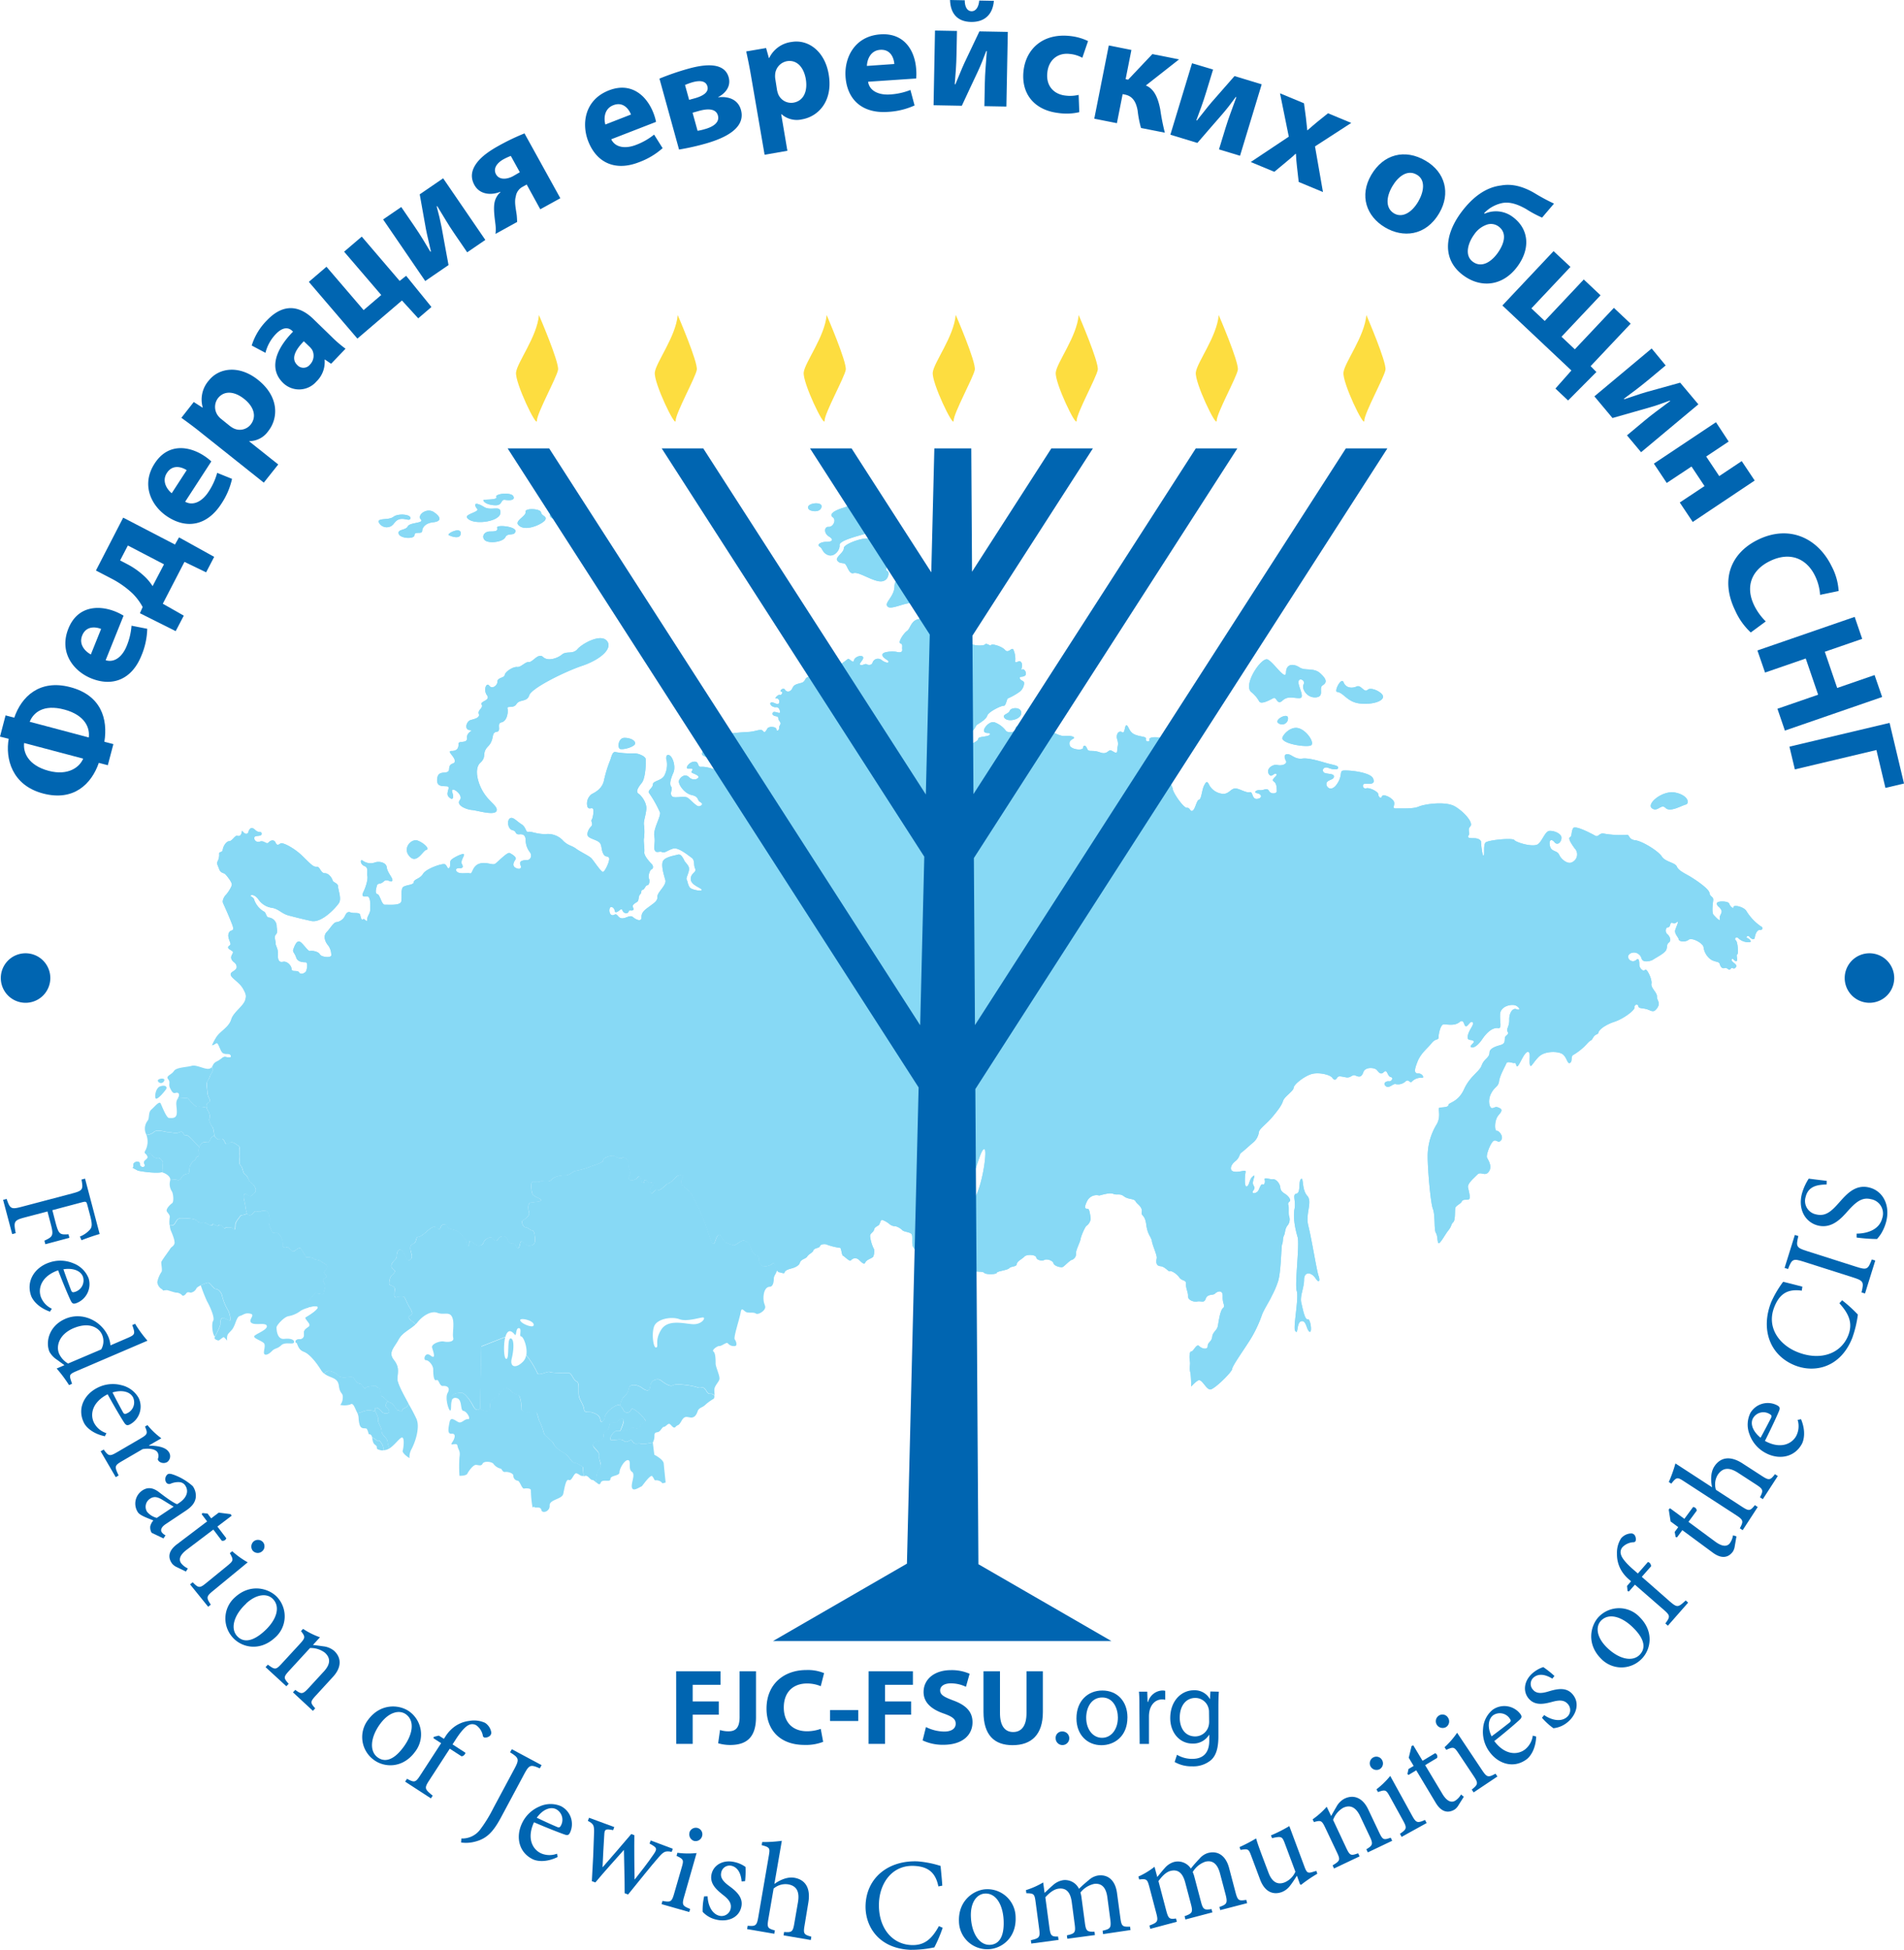 <?xml version="1.0" encoding="UTF-8"?> <svg xmlns="http://www.w3.org/2000/svg" xmlns:xlink="http://www.w3.org/1999/xlink" viewBox="0 0 615.27 630"> <defs> <style>.cls-1{fill:none;}.cls-2{opacity:0.75;}.cls-3{clip-path:url(#clip-path);}.cls-4{fill:#5fccf2;}.cls-5{fill:#0065b1;}.cls-6{fill:#fddd40;}</style> <clipPath id="clip-path"> <rect class="cls-1" x="18.25" y="158.04" width="575.87" height="331.98"></rect> </clipPath> </defs> <g id="Слой_2" data-name="Слой 2"> <g id="Layer_1" data-name="Layer 1"> <g class="cls-2"> <g class="cls-3"> <path class="cls-4" d="M228.27,449.48c-1.19-2-1.55-.67-2.92-1.21s-6.84-1.34-7.93-.67-3.38-1.21-4.11-1.75a2.33,2.33,0,0,0-3.19,1.88c-.09,1.88-1.1,1.88-2.74.67s-4.1-1.21-4.19.14a4.77,4.77,0,0,1-1.91,3.09,7.11,7.11,0,0,0-.94,2.53,3.73,3.73,0,0,1,1.15,1.5,1.31,1.31,0,0,0,2.43-.18c.25-1.07,2.8,1.08,4.26,2.87s-.73.54-1.34,2.33-2.43,0-2.92.72-3.65,1.08-4.5.9-2.32,1.79-2.19,2.69,3.28-.54,4.38.54,2.19-1.08,2.8.18,2,.36,2.56.72,4-.36,4-.36a4.62,4.62,0,0,0,.51-2.25c0-1.21.68-.91,1.36-1.21S214,461,214.56,461s1.3-1.21,1.85-.91,1.23,1.71,1.92.91.88-.1,1.84-1.82,1.58-1.41,2.81-1.21c1.43.24,2.05-.8,2.46-2s1.64-1.21,2.39-2a15.65,15.65,0,0,1,2.74-2c.23-.15.28-.5.28-1-1.1-1.3-1.59.22-2.58-1.47"></path> <path class="cls-4" d="M113.19,453.78c1-.68,1.36.93,2.18,2.54.06.12.09.21.14.31,1.12-.25,2-.74,3.12-.94a6.28,6.28,0,0,1,2.74.41,1.48,1.48,0,0,1-.16-1c.27-.81,1.64.27,2.1.94s1.91.94,2.37.26-.73-1.33-1-2c-.14-.33.22-1,.62-1.65-.8-.65-1.62-1.58-1.9-1.44s-.41-2.82-1-2.82-.55-.6-1.09-.6-2.6,0-3.15.6S117,447,116.28,447s-1.5-1-1.91-1.81-3.83.4-4.79-.61-2.73-1.81-3.69-1.61a3.7,3.7,0,0,0-1.16.79c1.8,1.54,4.41,1.14,4.76,3.92.41,3.22,1.64,1.94,1.19,4.69a3.69,3.69,0,0,1-.72,1.56,6.6,6.6,0,0,0,3.23-.14"></path> <path class="cls-4" d="M71.78,418.85c-.36-1.74-1.55-2.41-2.18-2.41s-1.74-2.15-2.47-2a12.39,12.39,0,0,0-2.25.84,52.14,52.14,0,0,0,2,5.12c.83,1.43,2.65,5.34,2,6.37-.55.8-.32,4.09.53,5.11.4-.76,1.74-3.26,1.74-4s.1-2.42,1.19-2,2.1,1.07,2.1.54a7.69,7.69,0,0,0-.73-3,16.09,16.09,0,0,1-1.92-4.57"></path> <path class="cls-4" d="M99.66,420.29c.48-.1,1.92-2.41,2.4-2.41s2.53.6,2.53.1.68-2.22.55-2.72-.82-1.21-.69-1.71,1.1-.51,1.1-1.11-.76-.91-.76-1.31,1-1.11.89-1.92-.89-.9-1.78-1.61-1.77-.4-2.59-1-2.53-.21-2.53-.61-1.1-1.71-1.37-2.41-1.16-.31-1.71.19-1,.71-1.58.2-1-1.3-1.5-1-1.37.1-1.16-.91a5.47,5.47,0,0,0-1.37-3.52c-.48-.31-1.91.2-2.26-.81s-1-1.81-.68-2.52a6.76,6.76,0,0,0-.41-3.42c-.34-.81-2-.71-2.53-.41s-1.57-.3-2,.1-.76,1.11-1.44,1.11a.79.79,0,0,1-.84-.51,5.17,5.17,0,0,1-2,.58s-1.82,2.15-1.82,2.95-.09,2.16-.55,1.48-2.37-.67-2.82-.27-1.19-1.61-2-.94-1.92-.93-2-.27-1.27.14-2.09-.4-2.28.27-2.83-.67-4.11-.94-5.29-.94-1.46.94-2,1.75-1.07.58-1.65.54a6.2,6.2,0,0,0,.25,1.54c.28.6,1.57,3.52,1.23,4.43s-.95.91-1.36,1.61-2.81,3.83-2.88,4.33.41,2.73.07,3.13a9.27,9.27,0,0,0-1.37,3.32,3,3,0,0,0,1.37,2.22.9.9,0,0,1,.5.52,6.46,6.46,0,0,1,1.19-.15c.46,0,2.46.8,3.1.8a2.65,2.65,0,0,1,1.82.81c.28.4.91.13,1.37-.54s1-.27,1.55-.27a2.43,2.43,0,0,0,1.74-1.34c.27-.67,3-1.75,3.73-1.88s1.83,2,2.47,2,1.82.68,2.18,2.42a16.09,16.09,0,0,0,1.92,4.57,7.69,7.69,0,0,1,.73,3c0,.53-1-.14-2.1-.54s-1.19,1.21-1.19,2-1.54,3.63-1.82,4.17.55.94,1.19,1.07c.27.06,1.36-1.07,1.73-1.07.15,0,.6.51,1.08,1.12-.1-2.1.2-2,1.47-3.41s1.46-4.23,2.65-4.56,1.68-1.14,3.42-.74-.87,2,.31,2.95,4.84-.27,5,1.07-4.19,2.69-4.1,3.37,2.32,1.34,3.1,2.08-.23,2.82.14,3.49,1.54.13,2.5-.88,1.74-.66,3-1.87,3.78-.14,4.1-.88-.73-1.47-3.1-1.2-2.51-3-2.51-3.7,2.46-3.43,3.88-3.63a9,9,0,0,0,3.92-1.74,9.07,9.07,0,0,1,2.51-1c-.15-1-.34-2.07.06-2.16"></path> <path class="cls-4" d="M81,382c-.54-.21-.88-2-1.77-2.52s-.69-2.12-1.44-2.82-.28-2.12-.34-3.23.13-2.82-.28-3.12-2.12-1.71-2.87-1.21-1.3.91-1.64,0-.82-1.41-1.57-1.11-1.23-.2-1.64-.7a.9.9,0,0,1-.16-.34,2.12,2.12,0,0,0-1,.58c-.46.53-.55,1.61-1.19,1.61s-1.37-.41-2.09.4a3,3,0,0,0-.82,2.41c.09.68.18,1.75-.37,1.75s-.45.94-1,1.21a4,4,0,0,0-1.55,2.15c-.09.67-.09,2.15-.46,2.15a2.81,2.81,0,0,0-2,.94c-.36.67-.81,1.34-1.54,1.07A11.19,11.19,0,0,0,55,381a1.1,1.1,0,0,1,0,.4,4.25,4.25,0,0,0,.48,3.43c.55.7.76,3.52.14,3.92s-1.78,1.62-1.78,2.32,1.23,1.31,1,2.32a11,11,0,0,0-.06,2.49c.59,0,1.16.19,1.65-.54s.83-1.75,2-1.75,4.74,0,5.29.94,2,.13,2.82.67,2,1.07,2.1.4,1.19.95,2,.27,1.55,1.35,2,.94,2.37-.4,2.82.27.55-.67.55-1.48,1.82-2.95,1.82-2.95a5.1,5.1,0,0,0,2-.58,7.91,7.91,0,0,1-.45-1.9c-.34-2.22-.89-3.53-.48-4.24s1.57.91,2.19.51,1.71-1.21,1.57-2.12A3.71,3.71,0,0,0,81,382"></path> <path class="cls-4" d="M54.23,365.77c.84,0,2.79.61,3.9,0s1.12,1.23,1.82,1S62,368,62.88,369.05a11.12,11.12,0,0,0,1.56,1.49,3,3,0,0,1,.6-1c.72-.81,1.45-.4,2.09-.4s.73-1.08,1.19-1.62a2.19,2.19,0,0,1,1-.57c-.24-.74-.26-2.19-.67-2.79s-1.16-1.91-1-2.61a3.11,3.11,0,0,0-.34-2.52,3.84,3.84,0,0,1-.53-1.17,9.82,9.82,0,0,0-2.94-.28c-.55.27-2.74-2.28-3.1-2.69-.24-.25-1.86-.12-3.32.08-.84,1.37-.24,2.38-.28,4.49s-1.64,1.75-2.51,1.75-2.28-3.83-2.73-4.7-1.92,1.07-3,2-.5,2.76-1.23,3.63a4.19,4.19,0,0,0-.46,4.3l.08.24a4.07,4.07,0,0,0,2.44-.94c1-1,3.63,0,4.46,0"></path> <path class="cls-4" d="M49.05,373.15c.35.71,1.44,1.31,1.85,1s1.71.7,1.71,1.51-.34,3.22,0,3.22,2.28.9,2.42,2.12a11.19,11.19,0,0,1,2.26.23c.73.27,1.18-.4,1.54-1.07a2.81,2.81,0,0,1,2-.94c.37,0,.37-1.48.46-2.15a4,4,0,0,1,1.55-2.15c.54-.27.45-1.21,1-1.21s.46-1.07.37-1.75a2.83,2.83,0,0,1,.22-1.43,11.12,11.12,0,0,1-1.56-1.49c-.84-1-2.24-2.46-2.93-2.26s-.7-1.64-1.82-1-3.06,0-3.9,0-3.48-1-4.46,0a4.07,4.07,0,0,1-2.44.94,6.22,6.22,0,0,1-.3,4.93c-.5.82-.21.94.15,1.26.75-.1,1.6-.32,1.87.25"></path> <path class="cls-4" d="M53.09,349.07c.37-1-2.64-.57-2,.34a1.1,1.1,0,0,0,2-.34M51.72,351c-1.64.67-1.88,4-1.23,4,.82-.07,2.69-2.35,3.19-3.09s-.32-1.54-2-.87m16.14-3.26c.38-1.2,1.37-1.4.63-3a1.67,1.67,0,0,1-.67.47c-1.33.53-4.2-1.35-5.84-.88s-5,.47-5.74,1.68-2.74,1.55-1.87,2.62,0,1.61.63,2.89,1,1.81,1.83,1.54,1.55.41.64,1.81l0,.08c1.46-.2,3.08-.33,3.32-.08.36.41,2.55,3,3.1,2.69a9.82,9.82,0,0,1,2.94.28,1.48,1.48,0,0,1,.11-1.25c.42-.51,1.3-.51.83-1.51A4.78,4.78,0,0,1,67,352.7a20.82,20.82,0,0,1-.2-2.62c.06-.8.61-1,1-2.32"></path> <path class="cls-4" d="M208.18,458.35c-1.46-1.79-4-3.94-4.26-2.87a1.31,1.31,0,0,1-2.43.18c-.61-1.07-1.1-2.33-2.93-1.25s-3,2.51-3.16,3.58-1.34,2.16-1.46.72-1.58-2-2.56-2.33-2.55.36-2.68-1.08-1.58-3-1.7-4.66.24-3.94-.73-4.3-1.59-2.7-2.44-2.7-5.6,0-6.21-.35-3.77,1.43-4,.35a28,28,0,0,0-3.6-5.8,3.75,3.75,0,0,1-.92,2c-2.28,2.41-4.46,2-3.73-.94s.82-6.45-.37-6.45-.36,6.18-1.28,6.58-1.11-4.48-.44-7l-7.8,3.07-.36,20.08,0,.05a4.66,4.66,0,0,0,2.17.75c1.19.14,1.09-1.21,1.09-2.14s1.28-2.56,2.19-2.42.82-1.75,1.1-1.75a1.6,1.6,0,0,0,1.27-.94c.28-.67,1.74.13,2.19.81a4.63,4.63,0,0,0,2.37,1.21c.82.26,1.1,4,1.1,4.83s3.92.68,4.56.8.63,1.75,1.27,3a20.86,20.86,0,0,1,1.37,3.76c.27.94,2.55,2.15,3.1,3.36s2.28,2.42,3.56,3.09,2.46,3.23,3.19,3.09,2.74,1.34,2.74,1.34l.23,3,.27-.09c1.09-.54,1.7,1.25,2.55,1.25.36,0,.81.45,1.23.86-.06-2.64.57-3.94,1.28-4.75s-.55-2.55-.37-4-2.09-2.28-1.91-3.49,2.09-1.08,2.92-1.61.18-2.55,1-2.55,1.18-1.21,1.46-2.42,1.64,0,2.37-.81,1.82-1.34,2.1-.67-.69,2.78-1.09,3.73c1.27-.06,3.18-.39,3.55-.94.49-.72,2.32,1.08,2.92-.72s2.81-.53,1.34-2.33"></path> <path class="cls-4" d="M188.33,473.92s-2-1.47-2.74-1.34-1.91-2.42-3.19-3.09-3-1.88-3.56-3.09S176,464,175.74,463a20.86,20.86,0,0,0-1.37-3.76c-.64-1.21-.63-2.82-1.27-3s-4.56,0-4.56-.8-.28-4.57-1.1-4.83a4.63,4.63,0,0,1-2.37-1.21c-.45-.68-1.91-1.48-2.19-.81a1.6,1.6,0,0,1-1.27.94c-.28,0-.18,1.88-1.1,1.75s-2.19,1.47-2.19,2.42.1,2.28-1.09,2.14a4.63,4.63,0,0,1-2.17-.75c-.17.19-1.16,1.2-2.16-.76-1.09-2.15-2.8-4.31-3.77-4.31s-3.9,0-3.18,2.48a1.2,1.2,0,0,1,1.43-.82c2.19.27,1.19,4,2.37,4.17s2.56,2.82,1.46,2.68-2,1.48-3.1.94-2.46-1.88-2.83,0-.82,3.9.64,3.76,1.19,1.35.18,2.83,1.55-.28,1.74,1.07,1,1.48.64,3.62a42.29,42.29,0,0,0,0,6.08c1,0,2.27-.13,2.55-.7.46-.94,1.91-2.83,2.73-2.83s1.74.54,2.19-.4,3.1-.67,3.56.14a4,4,0,0,0,2.28,1.47c.37,0,.55,1.21,1.46,1.08s2.64.4,2.64,1.21a1.59,1.59,0,0,0,1.37,1.61c.73,0,1.37,2.69,2.1,2.55s2.19-.13,2.19.54a35.19,35.19,0,0,0,.54,5.56c.26-.2.51-.23.66-.09.37.36,1.95-.36,2.19.9s2.8.53,2.68-1.44,4-2,4.39-3.76.85-5,1.82-4.49,1.58-2.33,2.44-2.15,1.36,1.06,2.29.81Z"></path> <path class="cls-4" d="M224.16,427.85c-2.55,0-8.2-1.88-10.48,1.75s-.64,5.51-1.65,5.77-1.64-5.5-.36-7.39,5.38-2.68,7.93-1.74,7.12-.81,7.75-.54-.63,2.15-3.19,2.15m-51.78.48c-.36.74-4-.64-4.27-1.72s5.06.14,4.27,1.72m78.05-19.69c-.09-.94-.64-.53-1.1-.13a5.33,5.33,0,0,1-2.46.67,2.27,2.27,0,0,1-1.55-1.88c0-.8-.12-1.71-.66-1.71s-1.37-.41-1.92-2.32-1.36-1.91-2-2.42-2.33.91-3.08,1.31-2.05-.4-3-.7-1.5-2.82-2.39-2.52-1.09,2.92-1.78,2.92-1.92-5.24-3.21-8.16-3.63-8.76-5.68-9.87-1.44-2.62-.89-3.43-1.23-1-2.05-.3-1.85,2-2.81,2.32-2.32,2.52-3.35,2-1.5,1.92-2.32.81,1.09-1.91,1.09-2.92-1.3.3-1.64-.3-1.44-1.21-1.44-.31-.89.41-.89-.3-.61-2-1.16-1.11-2.39,1.41-2.8.71.27-1,.34-1.91-.68-2.12-.55-3.23-1.3-2.22-2-1.81-1.64,0-2.39-.51-3.7.31-3.83,1.31-3.83,1.82-4.52,2.22a25.9,25.9,0,0,1-4.37,1.21c-1,.2-1.92,1.41-3.15,1.41s-3.56.2-4.65,1.41-2.88.2-3.69.6-2.19-.2-2.61.21-.27,2.81.14,3.82,2.6,1.41,2.74,2-2.19.6-3.28.8-.82,2.22-.55,3.23-1.1,2-1.92,2.42,0,2.41.82,2.41,1.51,1,2.19,1,.82,2,.82,3.22-.82,1.62-1.91,1.62-1.64-1.21-2.33-1.42-.54,1.82-1.09,2.22-.68-1.41-1.51-1.41a1.82,1.82,0,0,1-2-1.41c-.27-1.21-2.19-1.41-3-.2s-1.09.6-1.77-.2-2.74.4-3,1.41-1.78,1.41-2.88.4-1.77-1.41-1.77,0-.83.2-.83-.6-1.77-2.42-2.59-3.23-3.42-.8-3.56-1.61a1.14,1.14,0,0,0-2.19,0c-.41,1.41-1.09.4-1.64,0s-1.78.6-2.33,1-2.32,2.22-3.28,2.22-.41,1.81-1.64,2.21-1,1.61-.82,2.42.82,2.22-.28,2.82-1.5-2-2.46-3-1.78.2-1.78,1.61-1.09,1.41-1.64,2.82,1,1.61,1,2.21-.82,1.21-1.09,1.41a4.58,4.58,0,0,0-.69,2.82c.27.61,1.92.41,1.78,1.82s-.27,2.82.55,2.42a4.34,4.34,0,0,1,2.19-.2c.54,0,.95,1.61,1.91,3.22s1.37,2.42.41,2.82-.54,1.21.68,2a6,6,0,0,1,1,.87,6.32,6.32,0,0,0,.56-.6c1.55-2,4.37-3.9,6.47-3.1s3.83-.53,4.74,1.35,0,5.37.37,6.71-1.64,1.48-3,1.21-4.2.81-3.83,2,1.37,4-.46,2.55-2.55,1.48-1.55,1.48,2.37,1.74,2.37,2.95.09,3.9,1,3.49.91,2,2.18,1.89,2.47.53,1.47,2.28.63,6.58,1,5.51c.23-.68,0-2.15.39-3.08-.72-2.47,2.3-2.48,3.18-2.48s2.68,2.16,3.78,4.31,2.18.71,2.18.71l.37-20.08,7.8-3.07a5.16,5.16,0,0,1,.26-.76c1-2.15,2.35-.37,2.83.14s.18-2.29,1.27-2.16-.09,2.69.73,2.69c.64,0,2.1,3.34,1.65,6a28,28,0,0,1,3.6,5.8c.25,1.08,3.41-.71,4-.35s5.36.35,6.21.35,1.46,2.34,2.44,2.7.61,2.68.73,4.3,1.58,3.23,1.7,4.66,1.71.72,2.68,1.08,2.44.9,2.56,2.33,1.34.36,1.46-.72,1.34-2.51,3.16-3.58c.83-.49,1.37-.49,1.78-.25a7.11,7.11,0,0,1,.94-2.53,4.77,4.77,0,0,0,1.91-3.09c.09-1.35,2.55-1.35,4.19-.14s2.65,1.21,2.74-.67a2.33,2.33,0,0,1,3.19-1.88c.73.54,3,2.42,4.11,1.74s6.56.14,7.93.68,1.73-.81,2.92,1.21c1,1.69,1.48.17,2.58,1.47,0-.51-.08-1.16-.08-1.84,0-1.31,1.37-2.42,1.64-3.42s-1.22-4-1.22-5.05,0-3.42-.69-3.92,1.3-1.82,1.77-1.78c1,.07,2.46-1.49,2.9-.84a2.59,2.59,0,0,0,2.21.84c.89,0,.51-1.49,0-2.14s1.58-6.7,1.9-8.74,1.07-.19,2.08,0,2.21-.09,2.84.37,2.46-.56,2.9-1.58-.5-1.3-.44-3.63,1-3.43,2-3.43,1.33-1.4,1.33-2.52.82-1.64,1.07-2.92a4.25,4.25,0,0,1-.65-1.71"></path> <path class="cls-4" d="M161.7,165.79c.27-2.82-2.92-.53-5.29-2s-3.77-1.37-2.19.67c.73.94-4.06,1.67-3.29,2.82,1.74,2.55,10.49,1.34,10.77-1.48m14.5,2.15c.64-1.21-1.19-1.21-1.37-2.42s-5.29-1.47-5-.13-3.53,2.81-2.37,4.16c2.19,2.56,8.12-.4,8.76-1.61m-16-4.7c2.19,0,1.55-2,3-1.75s3.37.14,2.64-1.2-6-.81-5.47.27-4.29.67-4.2,1.07c.19.81,1.83,1.61,4,1.61m-11.31,9c0-2.15-4.75.22-3.83.67s3.83,1.48,3.83-.67m11.76-1.75c.28,1.08-.45,1.21-2.28,1.21s-2.77,1.52-1.82,2.69c1.09,1.34,5.93.81,6.75-.81s2.91-.26,3.28-1.88-6.2-2.28-5.93-1.21m-12.49,69.85c.09,1.34-.46,2.28-2.19,2.28s.82,1.62,1,3.09-1.73.41-1.82,2.69-3.37,0-3.83,2.95,1.64,2.56,3.1,2.69-.55,2.15.55,3.36,1.91.81,1.18-1.48,3.83.81,2.47,2.55,2.18,3.09,3.92,3.23,7.88,2.11,8,0c.09-1.35-2.28-2.56-4.19-5.51s-3.29-7.79-1.1-9.8.28-3,2.47-5.24.91-4.44,2.73-4.7-.18-2.69,1.64-3.09,2.19-3.36,1.92-4.44,1.91.14,2.91-1.47,3.38-.54,4.11-2.82,11.21-7.53,17.14-9.54,10-5.64,7.94-8.06-8,.94-9.49,2.69-3.56.53-5,1.74-4.56,2.29-6.11.81-3.38,1.75-4.56,1.61-2.56,1.75-3.83,1.61-3.83,1.48-4,2.55-2.36.81-2.36,2.15-1.74,2.56-2.65,1.34-2,1.35-.73,3.1-2.37,1.88-1.73,3-1.37,1.75-.92,3-1.27,1.61-2.64,2-2.1,3.09-.36,3.23-1,.53-.82,2.55-2.83.67-2.74,2m166.51,147c-2.6,3.43-7.79,4.23-7.79,7.06s-6.3,4.22-6.84,3,4.65-1.41,5.88-5.44,5.9-6.11,8.21-11.49c1.64-3.82,3-9.67,4-9.27s-.82,12.7-3.42,16.12m254.29-88.11a16.64,16.64,0,0,1-4.56-4.77c-.73-1.54-4.24-2.28-4.24-1.48s-1.14-.19-1.41-1.07-4-1-4-.07.87,1,1.42,2.08-.73,1.68-.46,2.89-1.37-.6-2-1.27-.32-3.29-.14-4.64-1-1.07-1.18-2.42-4.24-4.09-6-5.17-4-2-4.55-3.36-3.7-1.47-4.88-3.29-6.39-5-8.62-5.24-1.73-2-2.83-1.74a30.42,30.42,0,0,1-7.25-.4c-1.46-.34-1.78,1.27-2.82.67s-6.48-3.49-7.12-2.42-.36,2.62-1,2.89,0,1.61,1.5,3.63a2.78,2.78,0,0,1-.77,4.43c-1.37.87-3.56-.81-4.24-2.35s-2.56-.87-3-2.89.55-2.35,1.46-1.21,2.14.2,2.28-1.27-2.46-2.49-3.88-2.36-2.19,3-3.64,4.23-7.12-.47-7.71-1.27-8.48,0-9.3.8-.23,4-.64,4.24-.82-3.63-.82-4.37-1-1.27-2.37-1.27-2.24-.08-1.64-.94-.55-1.75.54-2.89-2-4.7-5-6.45-9.85-.74-11.68.07-5.47.53-7.2.6-.32-1-.82-2.21-3.46-2.69-3.87-1.68-1.19,0-1.19-.74-2.78-2.22-3.88-1.88-1.59-1.48-.32-1.48,3.47.4,2.51-1.75-9.16-2.82-9.94-2.42,0,1.95-1.82,4.44-3.51.8-3.28-.41,2.41-1,2.41-2.21-3-.54-3.46-1.55.64-1.68,1.73-1.2,3,.73,3.1,0-1.14-.88-3-1.35-6.24-2-8.56-1.68-3.38-1.27-4.66-1.41-1.27,1-.68,2.08-1.23,1.75-2.73,1.41-3.7,1.21-2.83,2.82,1.73-.46,2.46.07-1.92,1.68-.82,2.42.91,2.28,1,3.09-1.83,1.21-2.51,0-1.64-.14-2.92-.27-2.23.74-.87,1,1.83,1.54,0,1.81-1.36-2.49-2.46-2.15-3.46-1.27-4.74-1.21-1.87,1.55-3.56,1.75a5.54,5.54,0,0,1-4.65-2.62c-.68-1.34-.91-1.75-1.73-.2s-.87,4.5-1.69,4.7-1.14,2.82-2,3.49-.86-1-1.91-.87-4.42-4.7-4.61-6.11-2.28-4.1-2.82-4.64.54-.8,1.23.07a1.47,1.47,0,0,0,2.23.33c.68-.53.59-3-.59-3.08s-.73-1.55-.14-1.82-1.36-2.88-.64-3.15.41-1.41-.59-1.61a3.05,3.05,0,0,1-2.1-2.15c0-.74-4.28-1-4.1.06s-1.37.74-1.14-.13-1.5-.61-3.51-1.41-2.05-2.89-2.74-3-.45,2.89-1.45,2.21-2.1.61-1.56,2.35.05,2,0,3.43-.64.8-1.82.2-1.19,1.48-3.74.54-3.7.06-4.15-1.15-1.23-1.34-1.32-.33-4,.6-4.34-.87.69-1.75,1.28-2.15-.64-1-2.78-.81-3.51-1.61-5.7-1.27-7.07,1-7.75,1.47.64,2.29-.41,2.42-.32-3-.5-4.43-1.78-1.68-1.55-.54-2.51,1.55-3.2.67a8.11,8.11,0,0,0-3.55-2.68c-1.78-.67-4,2.15-3.47,2.95s1.83.2,1.87.74c.1,1.1-3.78.67-3.78,1.61s-3.61,2.22-4.7,2.42c-3,.55-3.65.54-5.06,2.28s-.32-1.54.78-3.15,2.23-.94,2.87-2.22,1.64-1.14,3.37-1.54,1.64-1.88,2.46-2.42,2.83-1.68,3.2-2.89,4.47-3.22,5.28-3.16,1-2.42,1.46-2.42a20.58,20.58,0,0,0,3.74-2.14,3.79,3.79,0,0,0,1.42-2.76c0-.87-1.24-.74-1.37-1.54s.59-.27,1.55-.81,0-2.42-.78-2.08.41-1-.27-2.21-2.05.73-2-.54a7.2,7.2,0,0,0-.63-3.7c-.55-.8-1.56,1.42-2.69.14s-4.47-2.09-4.47-1.55-1.6-.8-1.92-.27-3,.47-3.78.14-2,.47-2,1.68-3.28.74-3.88.53,2.24-3.62,2.24-4.23-4.79.14-5.06-.53-2.6-.88-3.65-.81,0-.4.91-.54,1.83-1.34,2.88-1.61.82-.8.36-1.74-1.55-.48-2.6-1a11.93,11.93,0,0,0-3.23-1.2c-.92-.07-1.92.67-4.06,1.27s-2.33,3-3.42,3.76-3,3.7-2.1,4,.46,1.08.59,1.95-.68,1.08-1.73.81-4.74-.2-4.7.94,2.15,1.68,2,2.28-1.6-.06-2.33-.67A1.83,1.83,0,0,0,282,214c-.31,1.14-1.59.87-2,.6s-1.32.54-2,.2,1.37-1.81.87-2.55-2.69-.07-2.92,1.14-1.55-.87-2-.47a19.62,19.62,0,0,1-2,1.48c-1,.6-2.6-.67-3,.4s1.82,1.41,1.87,1.88-5,.4-5.11,1.14-1.82.74-3.88.81-1.23,1.54-2.87,2-2.37.54-2.92,1.75-1.82,1.41-2.37.47-2,.47-1.23.6,0,1.35-.46,1.08-1.95,1.27-1.13,1.14,1.23.87.82,1.61-2.19-.87-2.65-.2.87,1.54,1.69,1.41,1.27.67,1.37,1.54-1.92-.53-2.33.21.32,1.07,1.19,1.21.22.6,1,1.61a1.43,1.43,0,0,1,.15.22c.47.83-.42,1.12-.33,1.93s-.87,1.21-.87.4-2.41-1.07-2.92-.2-.86,1.54-1.46.74-2.32.2-4.55.33-6.84.41-8,1a3.46,3.46,0,0,0-1.05,4.5c1.05,1.54,0,2.22,0,3.22s2.74,3.09,4.2,3.29,2.64,2.82,1.78,4.44-3.52-.47-5.25-2.49-5.74-2.82-7.07-2.68-.54-1.75-2.23-1.68-3.1,2.28-2,2.28,1.87-.13,1.28.67.32.61,1.68,1.48-1.14,2.08-2.55.67-2.92-.07-3.33,1,1.64,4.16,4.11,4.7,1.64,1.68,2.78,2.28.32,1.28-.46,1.35-2.32-1.75-3.55-2.69-4.56.4-5.25-.67.46-2.15-.18-3-.09-2.62.73-4.5-.14-5.1-1.32-5.64-1.1,1.28-.83,1.82a7.69,7.69,0,0,1-.77,4.76c-.91,1.68-3.69,1.68-3.69,2.83s-1.87,2-1.23,2.82a37.44,37.44,0,0,1,3.51,6.24c.36,1.28-2.24,5.31-1.83,7.66s-.36,3.42.14,4.56,1.64.14,2.37.61,1.92-.67,3.6-1.14,4.79,2.15,5.93,2.95.55,2.15,1.14,3.49-1.37,1.35-1.41,3.36,3.42,2.89,3.55,3.5-2.46.13-3.46-.41-1.1-2.48-1.41-2.88.68-2,.77-3.3-1.14-2-1.55-2.88-1.14-2.16-2-1.89-3.83.68-4.74,1.89.13,4.63.63,6.31-2.64,4-2.55,5.37-1,2-2.32,3-2.88,1.87-2.83,3.62-1.82.81-2.78,0-2.19.47-3.56.4-1.37-1.74-2.46-1.14-1.82-.74-1.51-1.95,1.55-.27,1.65.61.86.47,1.77-.27.46.94,1.78,1.07.59-1,1.6-.87,1.05-.34.73-1.07.73-1.28,1.37-1.68.36-1.95.95-2.42.18-1.41.82-1.48.92-1.48,1.51-1.48.91-1.41.55-2.14.22-2.76.82-3,.64-1.07.09-1.67-2.56-2.63-2.42-3.9-.36-3.63-.09-4.63a16.81,16.81,0,0,0-.05-4.3c-.09-1.21.51-2.56.78-4.77s-1.6-4.57-2.51-5.17-.32-1.82,1-3.43,1.41-6.65,1.32-7.72-2.78-2-3.83-1.88a28.6,28.6,0,0,1-5.88-.41c-1-.26-1.28,1.21-1.74,2.56a39.2,39.2,0,0,0-2,6.44c-.59,3-3,4-4.1,4.64a3.81,3.81,0,0,0-1.28,4c.5,1.07,1.23.2,1.73.61s0,3.22-.36,3.62.59,1.41-.18,2.15-1.51,2.28-1.05,3.09,2.69,1.21,3.64,2,.6,2.29,1.33,3.7,1.5.54,1.87,1.41-1.33,4.36-1.92,4.5-3-3.56-3.74-4.37-3.55-2.08-5-3.15-2.55-.94-4.1-2.49a6.68,6.68,0,0,0-5.7-2.21c-2.83.06-4.65-.94-5.61-.74s-.59-1.41-2.28-2.49-2.78-2.55-3.74-1.81-.59,3.42.87,3.76.73,1.48,2.28,1.34,2,.67,2,2.09a6.51,6.51,0,0,0,1.41,3.76c.69.94.28,2.48-1,2.48s-2.65.27-2.1,1.55-.37,1.61-1.6.93-.5-1.94,0-2.68-1.09-1.68-1.87-2.08-3.87,2.95-4.74,3.49-3-.81-5.19,0-2.06,3.36-2.88,3.09-3.24.33-4.15-.47-.18-1.28.78-1.21,1.27-.4.73-1.34.73-2.42.68-3.09-3.6,1.07-4.19,1.81,0,2.08-.6,2.55-.63-.8-1.37-1.2-6.06,1.4-7.06,3.08-3,1.75-3,2.69-2.42.87-3.38,1.54-.32,3.43-.69,4.77-4.1.94-5.24,1-1.55-3.22-2.46-3.43-.36-2.08-.09-2.88,1-.14,2.14-1.21,2.28.53,2.74-.2S125.17,282,125,280.3s-2.56-2.15-3.92-1.61a4.2,4.2,0,0,1-3.83-.6c-1-.68-.87,1.21.54,1.74s.69,2.15.92,3.16-.37,3.29-1.19,5-.23,1.67,1,1.61,1.14,2.28,1.14,4-1,2.21-1,3.49-1-.6-1.33-.07-.73-.27-.91-1.34-2.05-.47-3.1-.87-1.46.26-2,1.41a3.67,3.67,0,0,1-2.73,1.74c-.87.15-2.15,2.35-3,3.16s-1,2.35.18,4a5.19,5.19,0,0,1,1.28,3.56c-.09.87-3.19.6-3.69-.34s-2.51-1.27-3.19-1.07-2.56-3-3.51-3.09-1.56,1.68-1.88,2.55.46,1.15.92,2.62,2.14,1.55,3,1.55.54,1.95.27,2.75-1.87,1.41-2.32.54-2.38,0-2.42-1.08-1.41-2.68-2.83-2.35-1.69-1-1.59-2.62-.78-2.55-.73-3.29-.64-2.21.09-2.95.18-1.88.23-2.89a2.9,2.9,0,0,0-2.38-2.55c-1.14,0-.91-1.68-1.86-2a7.25,7.25,0,0,1-3-3.69c-.14-1-1.6-1.14-1.1-1.48s1.64.13,2.47,1.34A6.34,6.34,0,0,0,88,293.33c2.14.4,3,1.88,5.38,2.49s3.78,1,7.2,1.74,8-4.36,8.94-5.77-.27-4.3-.27-5.38-1.55-1.21-1.78-2-1.23-2.28-2.55-2.28-1.51-2.22-2.56-2.09-1.78-.67-4.51-3.36-6.52-4.63-7.21-4.16-1.14.74-1.59-.27-1.51-.87-2.24-.07-1.45-.74-2.82-.27-2.1-.87-1.74-1.47,2.38-.07,2.29-1.08-.82,0-2.06-1.21-1.91-.4-2.19.61-1.23.74-1.87-.13a1.08,1.08,0,0,0-.21-.22c-.21,1.68-.88,1.85-1.56,1.63s-1.65,1.74-2.56,1.74-1.91,1.48-2.1,2.69-1.18.54-1.18,1.34a4.56,4.56,0,0,1-.46,2.42c-.45.81,0,1.21.46,2.55s1.46,1.21,1.92,1.61,2.19,2.56,2.19,3.36-1.37,2.82-1.92,3.36-1.28,1.88-.91,2.69S74,296,75,298.64s-.36,1.47-1,2.68.28,2.69.46,3.49-.82.68-.73,1.35,1.46.94,1.55,1.47-.91,1.21-.46,2.29,1.55,1.07,1.65,2.42-2,1.47-1.92,2.55,2.74,2.41,3.92,4.43,1.09,2.55.82,3.63c-.55,2.16-3.83,4-4.56,6.45S71.24,333.16,70,335a19.33,19.33,0,0,0-1.47,2.76,5.86,5.86,0,0,0,1.29-.68c.73-.54,1.23,2.08,2,2.95s2.19.07,2.69.88-.41.87-1.46.6-1.32.67-3,1.48c-1.23.6-1.11,1.24-1.52,1.75.74,1.58-.25,1.78-.63,3s-1,1.52-1,2.32a20.82,20.82,0,0,0,.2,2.62,4.78,4.78,0,0,0,.69,2.42c.47,1-.42,1-.83,1.51s-.13,1.61.41,2.42a3.08,3.08,0,0,1,.35,2.52c-.21.7.48,1.91,1,2.61s.42,2.62.82,3.13.89,1,1.65.7,1.23.2,1.57,1.11.89.5,1.64,0,2.46.9,2.87,1.21.21,2,.28,3.12-.41,2.52.34,3.23.55,2.31,1.44,2.82S80.45,381.81,81,382a3.71,3.71,0,0,1,1.71,2.31c.14.91-1,1.72-1.57,2.12s-1.78-1.21-2.19-.51.14,2,.48,4.24.62,2.41,1.3,2.41,1-.7,1.44-1.11,1.57.2,2-.1,2.19-.4,2.53.41a6.76,6.76,0,0,1,.41,3.42c-.28.71.34,1.51.68,2.52s1.78.5,2.26.81a5.47,5.47,0,0,1,1.37,3.52c-.21,1,.68,1.21,1.16.91s1,.5,1.5,1,1,.31,1.58-.2,1.43-.9,1.71-.2,1.37,2,1.37,2.42,1.71,0,2.53.61,1.71.3,2.59,1,1.71.81,1.78,1.61-.89,1.52-.89,1.92.76.7.76,1.31-1,.6-1.1,1.11.55,1.21.69,1.71-.55,2.22-.55,2.72-2-.1-2.53-.1-1.92,2.31-2.4,2.41-.21,1.2-.06,2.16c1.47-.42,3-.59,3.14-.1.28.8-3.19,2.95-3.83,3.28s1.23,1.75,1.19,2.56-2,1-1.83,2.62-.63,1.94-1.68,1.94-1.33.94-.82,1.08.45,2.15,2.41,2.89,4.06,3.42,5.75,6.11a4.27,4.27,0,0,0,.8.92,3.7,3.7,0,0,1,1.16-.79c1-.2,2.73.61,3.69,1.62s4.38-.21,4.79.6,1.23,1.81,1.91,1.81,1.37,2,1.92,1.41,2.6-.6,3.15-.6.54.6,1.09.6.55,3,1,2.82,1.91,1.82,2.87,2,1.92,2.62,2.32,2.42,1.1,1,1.37,0,1.61-.49,2-2.15c-1.73-3.13-3.59-6.59-3.54-7.93.09-2.28.73-3.76-1.18-6.18s.18-4,1.55-6.58c1.22-2.28,3.82-3.28,5.47-4.9a5.91,5.91,0,0,0-1-.87c-1.24-.81-1.64-1.62-.69-2s.55-1.21-.41-2.82-1.37-3.22-1.91-3.22a4.34,4.34,0,0,0-2.19.2c-.82.4-.69-1-.55-2.42s-1.5-1.21-1.78-1.81a4.59,4.59,0,0,1,.69-2.83c.27-.2,1.09-.8,1.09-1.4s-1.5-.81-1-2.22,1.65-1.41,1.65-2.82.81-2.62,1.77-1.61,1.37,3.63,2.47,3,.4-2,.27-2.82-.41-2,.82-2.42.68-2.22,1.64-2.22,2.74-1.81,3.28-2.21,1.78-1.41,2.33-1,1.23,1.41,1.64,0a1.13,1.13,0,0,1,2.19,0c.14.81,2.73.81,3.55,1.61s2.6,2.42,2.6,3.23.82,2,.82.6.69-1,1.78,0,2.6.61,2.88-.4,2.32-2.22,3-1.41,1,1.41,1.78.2,2.74-1,3,.2a1.82,1.82,0,0,0,2,1.41c.82,0,1,1.81,1.51,1.41s.41-2.42,1.09-2.22,1.23,1.42,2.33,1.42,1.91-.41,1.91-1.62-.13-3.22-.82-3.22-1.36-1-2.19-1-1.64-2-.82-2.41,2.19-1.42,1.92-2.42-.55-3,.55-3.23,3.41-.2,3.28-.8-2.33-1-2.74-2-.54-3.43-.14-3.82,1.78.2,2.6-.21,2.6.6,3.7-.6,3.42-1.41,4.65-1.41,2.19-1.21,3.14-1.41a26.72,26.72,0,0,0,4.38-1.21c.69-.4,4.38-1.21,4.52-2.22s3.07-1.81,3.83-1.31,1.7.91,2.39.5,2.12.71,2,1.82.62,2.31.55,3.22-.75,1.21-.34,1.92,2.26.2,2.8-.71,1.16.41,1.16,1.11.89,1.21.89.3,1.1-.3,1.44.31,1.64-.71,1.64.29-1.91,1.82-1.09,2.93,1.3-1.31,2.32-.81,2.4-1.71,3.35-2,2-1.61,2.81-2.32,2.6-.5,2.05.3-1.16,2.32.89,3.43,4.38,6.95,5.67,9.87,2.54,8.16,3.22,8.16.89-2.62,1.78-2.92,1.43,2.22,2.39,2.52,2.26,1.11,3,.7,2.46-1.81,3.08-1.31,1.44.51,2,2.42,1.37,2.32,1.92,2.32.66.91.66,1.71a2.27,2.27,0,0,0,1.55,1.88,5.33,5.33,0,0,0,2.46-.67c.46-.4,1-.8,1.1.13s.91,2.42,1.46,2.42,1.64.67,1.73,0,1.55-1.07,2.09-1.21,2.47-.67,2.83-1.88,1.92-1.21,2.37-2,1.73-1.21,2-2,1.91-.67,2.1-1.34,1.55-.81,2.18-.54a18.54,18.54,0,0,0,4.29,1.07c.46-.13.55,2.42,1,2.56s2.1,2,2.56,1.47a1.73,1.73,0,0,1,2.46-.26c.91.81,1.82,1.88,2.19.94s2.28-1.34,2.55-1.88.55-2.15.09-2.69a12.55,12.55,0,0,1-1.09-3.76c-.18-1.07,1.09-1.34,1.28-2.28s1.27-1.08,1.64-1.62.45-1.74,1.09-1.47a7.59,7.59,0,0,1,2.28,1.34,2.84,2.84,0,0,0,1.92.67,5.13,5.13,0,0,1,2.27,1.34c.65.54,2.65.54,3,1.35s-.09,3.09.37,3.89,1.55,2.56,1.91,2.15,2.1,1.35,2.74,1.21,1.64-1.61,2.19-1.61,2.28-.67,2.83-.54,2.55,1.21,2.82.94a2.33,2.33,0,0,1,2.37.94c.28.81,2.56.81,2.56,1.75s1.27,1.48,1.64,2.55,3.37.41,3.92,1.07,4,.54,4.1,0,3.38-.8,4-1.47,2.37-.4,2.46-1.35,1.73-1.61,2.46-2.41,3.65-.67,3.83.27,1.91,1.2,2.64.8,2.65.13,2.92,1.08,2.46,1.47,3,1.21,2.28-2.16,2.92-2.29a2,2,0,0,0,1.37-2c-.18-.94,1.28-3.63,1.46-4.7s1.46-4,1.91-4.3a3.3,3.3,0,0,0,1.37-2.28c-.09-.81-.37-3.23-.91-3.23s-1.55.14-.28-2.42a3.39,3.39,0,0,1,3.93-1.88c.36,0,3.28-1.07,4.56-.53s2.09-.27,3.46.8,3.28.67,3.74,1.61,2.28,1.75,2,3.36,1,.67,1.46,4.16,1.55,3.76,1.83,5.38,1.73,4.56,1.55,5.51-.37,2.41,1.18,2.55,2.65,1.88,3,1.61,2.19.67,3.1,2,2.28.67,2.19,2.15.73,2.69.64,3.9,1.73,2,3,1.74,2.19.68,2.74-.93,2.37-.95,3-1.62,2.55-1.48,2.46.94,1,3,.09,3.76-1.37,4.3-1.65,5.78-1.64,1.88-1.82,3.49-1.46,1.75-1.46,3-1.82.94-2.73,0-1.83,1.74-2.56,1.74-.63,2.29-.45,3.23-.27,2.14.18,3.76a34.13,34.13,0,0,1,.22,4.34c1.11-1.19,2.12-2.06,2.56-2.06,1.14,0,2.28,2.89,3.56,3s7.07-5.65,7.11-6.59,3.42-5.71,5-8.19a39.85,39.85,0,0,0,4.51-8.93c.51-1.74,2.74-5.11,3.28-6.45A28.87,28.87,0,0,0,413,414c1-3.16,1-11.42,1.32-12s.14-1.95.59-2.82.23-2.08,1.14-3.22a3.07,3.07,0,0,0,.51-3c-.23-.88,0-2.82-.19-3.43s-.18-.87.37-1.34-.37-1.68-1.14-2.22-1.78-1-1.87-2.28-1.41-2.82-2.42-2.69-2.87-.8-2.64.14-.1,1.74-.6,1.54-.72.4-1.32,1.75-2.69,1.47-1.73.2-.32-1.35-.14-2.69,1-2.69-.09-1.81-1.05,2.95-1.91,3.22-.6-3.63-.37-4.63-1.6.06-3.51-.13-1.41-2.16.14-3.37,1.28-2.34,2-2.82,2.78-2.42,4-3.42a5.38,5.38,0,0,0,1.68-3.29c.28-1.14,2.47-2.55,4.42-4.9s2.92-3.7,3.38-5.11,3.37-3.15,3.42-4.23,3.46-3.76,5.79-4.43,6,.2,6.7,1.21,1.19.6,1.6-.07,1.32-.34,2.87-.07,1.92-1.07,3-.6,1.92.74,2.56-1.08,3.65-1.48,4.33-.73,1.23,1.74,2.33.67,1.09,1.41,2.14,1.61.36,1.54-.55,1.41-2.05.67-1,1.55,2.28-.81,3.1-.68a3.54,3.54,0,0,0,3.23-.8c1.15-1.08,1.46.87,2.19-.07a4.09,4.09,0,0,1,3.2-1.14c.82.06.13-1.41-1.24-1.41s-1.32-1.08-.22-3.83,3.19-4.23,4.51-5.91,2.28-.87,2.28-1.95.64-4.1,1.64-4.16,3.51.6,5.06-.68,1.42.95,2.05,1.28,1.51-1.94,2.24-1.28-1.1,2.29-1.51,4.24,1,1.21,1.74,1.74-1,1.34-.82,1.89,1.73.53,3.73-2.42,3.83-3.76,5.11-3.56.55-1.68.64-4.44,4-3.55,5.29-2.75,1.18,1.54,0,1.07-2.37,1.15-2.32,3.43-1.1,3-.5,3.9-.87,1.07-.92,2,0,1.68-.91,2.08-4,.87-4.05,2.62-1.74,1.95-2.51,4.1-3.74,3.42-5.7,7.72-5.06,4.3-5.06,5.11-2.15.73-2.88.87.69,2.75-1,5.5a19.68,19.68,0,0,0-2.83,10.42c0,3.82.91,14.84,1.69,16.79s.32,6.71.95,7.72.41,2.68.82,3.29,2.1-2.69,3.24-4.1.77-1.88,1.55-2.61.46-3.84.69-4.64,1.64-1.21,2.09-2.08,1.64-.34,2.28-.68,0-2.55-.27-3.82,1.87-3,3-4.17,2.46.74,3.69-.93-.09-3.63-.54-4.5,1.23-5.11,2.19-5.51,1.46,1,2.37-.21-.82-3.15-1.46-3-.87-3.42.64-5.1.91-2-.09-2.42-1.19.13-2,.2-1.56-2.35-.37-4.7,2.33-2.08,2.6-4,1.91-4.7,2.32-5.71,2.06,0,2.7-.2.41,1.82,1.18.81,2.05-4.37,3.1-4.37.37,2.49.64,4,.87-.4,2.87-2.41,6.38-1.82,7.71-.87,1.55,3.15,2.28,2.88c1.11-.41.18-2.21,1.27-2.68a18.7,18.7,0,0,0,4.47-3.7c1.46-1.54,1-.4,1.83-1.81s1.54-.81,1.77-1.75,2.33-2.48,5.2-3.42,6.61-3.77,6.43-4.63,1.09-1.28,1.23-.41,1.23.54,2.74,1,2.19,1.34,3.37-.4-.13-2.36-.09-3.7-2.05-2.75-1.78-4.16-1.55-5.17-2.09-4.44-1.83-.6-1.83-1.67-.09-2.36-1-1.55a1.57,1.57,0,0,1-2.6-.81c-.27-1.2,1.69-2.08,3.06-1.27s1,1.61,1.64,2.21,2.55.34,3.51-.33,3.65-1.95,4.1-3.09,0-1.68.87-2.35.23-2.08-.54-2.69-.6-2.21.22-2.21.6-1.41,1.14-1.48.64.6,1.64-.14,0,1.15-.41,2.42,1,2.35,1.1,3.09,2.1,1,3.19.14,4.6,1.07,4.83,2.34a5.87,5.87,0,0,0,2.19,3.9c1.46,1.08,2.78.61,3.06,1.61s.82,1.55,1.64,1.28,1.27,1.07,1.87.27.91.47,1.68-.54-1.68-1.68-1.36-2.48.82.6,1.5.53-.18-2,.32-2.21.09-4.23-.46-4.5-.09-1.68,1-.54a4.49,4.49,0,0,0,3.47,1.08c.77,0,0-1.08-.73-1.28s.13-1.14.68-.4,1.6,1.07,1.69.26.64-2.55,1.59-2.48,1.28-.74.37-1.21m-242.7-69.65c-.37,1.08-2.35,1.15-1.83,2.16.91,1.74,5.47.8,5.56-1.35s-3.37-1.88-3.73-.81M127.41,169c2.1-2.82,4.83-.14,5.2-1.48s-3.92-1.75-5.47-.54-5.18.24-4.75,1.75a2.85,2.85,0,0,0,5,.27m8.57-1.21c1.28,1.34-3.55.94-4.19,2.28s-3.45.86-2.92,2.42,5.1,1.75,5.1.4,2.38-.13,2.47-1.34,1.09-2.55,3.64-2.82,2.56-1.61.19-3.23-5.56.94-4.29,2.29m-3.92,108.53c2.46,3.35,4.56-1.48,5.74-1.75s-.73-2.15-2.73-2.95-4.87,2.16-3,4.7M422.77,396c-1-3.9,1.46-7.66-.36-9.67s-1.09-6.18-2-5.38,0,4.44-1.46,4.71-.1,2.28-.64,5,.27,6.58,1,9-1,15.32-.27,17.47-1.19,11.65-.55,12.76c1.1,1.88.36-2.55,2-3s1.64,2.69,2.64,3.36.36-4.3-.55-4S421,423,420.5,420.87s.91-4.71.91-7.39,2.28-2.55,3.65-.54,1.55.67,1-.81-2.28-12.21-3.29-16.11m-6.56-164c0-2-5,.74-2.92,1.75a1.91,1.91,0,0,0,2.92-1.75m7.29,8.87c1.65-.54-1.18-5-4-5.64s-5.45,2.75-5.1,3.49c.82,1.74,7.47,2.69,9.11,2.15m-19.05-17.19a9.82,9.82,0,0,1,2.46,2.95c.73,1.07,3.46-.54,4.56-1.08s1.18,2.42,2.92.81,3.46-.81,5.47-.81-.37-3.62-.27-5.23,2.36-.54,1.64.8,1.09,4.43,4,4.17.73-3,2.19-3.9,1.27-2-.82-3.89-4.84-.68-6.66-1.88-4.29-1.35-4.38,1.61-3.92-3.22-5.93-4.17-8.21,8.39-5.19,10.62m129.4,37.47c1.82,1.34,2.91-1.61,4.37-.13s5-.68,6.48-1.08.73-3.09-3.38-3.89-9.43,3.66-7.47,5.1M432.08,223.55c2.19.27,3.28,3.36,7.48,3.76s7.29-.8,7.38-2.15-3.83-3.36-5-2.28-2.1-1.75-3.56-1.08-3.46.54-4.2-1.34-3.19,3-2.09,3.09M267.84,173.32c1.74,1.07,1.1,1.74-.73,1.74s-3.39.9-2.18,1.61c.91.54.82,2,2.73,2.69s3.83-1.61,3.65-3.22,6.66-3.09,8.48-3.76-1.18-3.5.82-3.77,1.18-1.61-1.28-2.15-1.45-3.62-2.28-4.7-1.27,1.35-4.47,2.29-4.74,2.15-3.46,3.09,0,3.22-1.37,3.09-1.64,2,.09,3.09m19,22.7c1.28,1.07,5.38-1.35,8.12-1.21s10.39-3.09,10.67-5.24-2.83-2-4-3.9-3.83-.27-4.47,1.35-1.36.13.37-2.42-1.73-4.57-1.82-3-3.28.27-3.28,1.75-1.19,2.15-1.1,3.63-2.19-.81-2.28,2.55-3.53,5.31-2.19,6.45M227.08,244c1.46,1.07,2.55.67,2.37-1.48s-3.53.63-2.37,1.48m-26.63-2c1.19.27,4.38-.67,4.75-1.61s-1.28-2-3.38-2-2.39,3.39-1.37,3.62m72.23-64.87c0,1.47-2.94,2.94-2.1,4,.73.93,1.37.67,2.28.93s1.37,3.63,3,3.1,6.11,2.68,8.75,2.68,2.92-3.22,2.1-3.36-.09-2,1.37-5.1-4.56-5.37-4.56-3-1.74-.53-2.28-2-8.57,1.21-8.57,2.69m-89.83-9.81c3.46-.53,3.38-3.36,1.55-3.89s-2.09,1.61-3,1.47-4.35.85-3.64,2c.82,1.34,3.37.67,5.1.4m82.62-3.49c.37-2-5.69-1.14-4.1.8.55.67,3.74,1.21,4.1-.8M50.9,374.16c-.41.3-1.5-.3-1.85-1s-1.12-.35-1.87-.25a1.67,1.67,0,0,1,.48.69c.41,1.07-1.64,1.2-1,2.48s-1.46,1.35-1.46,0-2.19-.67-2.1.2a2.26,2.26,0,0,1-.18,1.08c.6.31,1.29.67,1.56.83s5.88,1.09,8,.5a25.86,25.86,0,0,1,.11-3c0-.81-1.3-1.81-1.71-1.51"></path> <path class="cls-4" d="M161.7,165.79c.27-2.82-2.92-.53-5.29-2s-3.77-1.37-2.19.67c.73.94-4.06,1.67-3.29,2.82,1.74,2.55,10.49,1.34,10.77-1.48m14.5,2.15c.64-1.21-1.19-1.21-1.37-2.42s-5.29-1.47-5-.13-3.53,2.81-2.37,4.16c2.19,2.56,8.12-.4,8.76-1.61m-16-4.7c2.19,0,1.55-2,3-1.75s3.37.14,2.64-1.2-6-.81-5.47.27-4.29.67-4.2,1.07c.19.81,1.83,1.61,4,1.61m-11.31,9c0-2.15-4.75.22-3.83.67s3.83,1.48,3.83-.67m11.76-1.75c.28,1.08-.45,1.21-2.28,1.21s-2.77,1.52-1.82,2.69c1.09,1.34,5.93.81,6.75-.81s2.91-.26,3.28-1.88-6.2-2.28-5.93-1.21m-12.49,69.85c.09,1.34-.46,2.28-2.19,2.28s.82,1.62,1,3.09-1.73.41-1.82,2.69-3.37,0-3.83,2.95,1.64,2.56,3.1,2.69-.55,2.15.55,3.36,1.91.81,1.18-1.48,3.83.81,2.47,2.55,2.18,3.09,3.92,3.23,7.88,2.11,8,0c.09-1.35-2.28-2.56-4.19-5.51s-3.29-7.79-1.1-9.8.28-3,2.47-5.24.91-4.44,2.73-4.7-.18-2.69,1.64-3.09,2.19-3.36,1.92-4.44,1.91.14,2.91-1.47,3.38-.54,4.11-2.82,11.21-7.53,17.14-9.54,10-5.64,7.94-8.06-8,.94-9.49,2.69-3.56.53-5,1.74-4.56,2.29-6.11.81-3.38,1.75-4.56,1.61-2.56,1.75-3.83,1.61-3.83,1.48-4,2.55-2.36.81-2.36,2.15-1.74,2.56-2.65,1.34-2,1.35-.73,3.1-2.37,1.88-1.73,3-1.37,1.75-.92,3-1.27,1.61-2.64,2-2.1,3.09-.36,3.23-1,.53-.82,2.55-2.83.67-2.74,2m166.51,147c-2.6,3.43-7.79,4.23-7.79,7.06s-6.3,4.22-6.84,3,4.65-1.41,5.88-5.44,5.9-6.11,8.21-11.49c1.64-3.82,3-9.67,4-9.27s-.82,12.7-3.42,16.12m254.29-88.11a16.64,16.64,0,0,1-4.56-4.77c-.73-1.54-4.24-2.28-4.24-1.48s-1.14-.19-1.41-1.07-4-1-4-.07.87,1,1.42,2.08-.73,1.68-.46,2.89-1.37-.6-2-1.27-.32-3.29-.14-4.64-1-1.07-1.18-2.42-4.24-4.09-6-5.17-4-2-4.55-3.36-3.7-1.47-4.88-3.29-6.39-5-8.62-5.24-1.73-2-2.83-1.74a30.42,30.42,0,0,1-7.25-.4c-1.46-.34-1.78,1.27-2.82.67s-6.48-3.49-7.12-2.42-.36,2.62-1,2.89,0,1.61,1.5,3.63a2.78,2.78,0,0,1-.77,4.43c-1.37.87-3.56-.81-4.24-2.35s-2.56-.87-3-2.89.55-2.35,1.46-1.21,2.14.2,2.28-1.27-2.46-2.49-3.88-2.36-2.19,3-3.64,4.23-7.12-.47-7.71-1.27-8.48,0-9.3.8-.23,4-.64,4.24-.82-3.63-.82-4.37-1-1.27-2.37-1.27-2.24-.08-1.64-.94-.55-1.75.54-2.89-2-4.7-5-6.45-9.85-.74-11.68.07-5.47.53-7.2.6-.32-1-.82-2.21-3.46-2.69-3.87-1.68-1.19,0-1.19-.74-2.78-2.22-3.88-1.88-1.59-1.48-.32-1.48,3.47.4,2.51-1.75-9.16-2.82-9.94-2.42,0,1.95-1.82,4.44-3.51.8-3.28-.41,2.41-1,2.41-2.21-3-.54-3.46-1.55.64-1.68,1.73-1.2,3,.73,3.1,0-1.14-.88-3-1.35-6.24-2-8.56-1.68-3.38-1.27-4.66-1.41-1.27,1-.68,2.08-1.23,1.75-2.73,1.41-3.7,1.21-2.83,2.82,1.73-.46,2.46.07-1.92,1.68-.82,2.42.91,2.28,1,3.09-1.83,1.21-2.51,0-1.64-.14-2.92-.27-2.23.74-.87,1,1.83,1.54,0,1.81-1.36-2.49-2.46-2.15-3.46-1.27-4.74-1.21-1.87,1.55-3.56,1.75a5.54,5.54,0,0,1-4.65-2.62c-.68-1.34-.91-1.75-1.73-.2s-.87,4.5-1.69,4.7-1.14,2.82-2,3.49-.86-1-1.91-.87-4.42-4.7-4.61-6.11-2.28-4.1-2.82-4.64.54-.8,1.23.07a1.47,1.47,0,0,0,2.23.33c.68-.53.59-3-.59-3.08s-.73-1.55-.14-1.82-1.36-2.88-.64-3.15.41-1.41-.59-1.61a3.05,3.05,0,0,1-2.1-2.15c0-.74-4.28-1-4.1.06s-1.37.74-1.14-.13-1.5-.61-3.51-1.41-2.05-2.89-2.74-3-.45,2.89-1.45,2.21-2.1.61-1.56,2.35.05,2,0,3.43-.64.8-1.82.2-1.19,1.48-3.74.54-3.7.06-4.15-1.15-1.23-1.34-1.32-.33-4,.6-4.34-.87.69-1.75,1.28-2.15-.64-1-2.78-.81-3.51-1.61-5.7-1.27-7.07,1-7.75,1.47.64,2.29-.41,2.42-.32-3-.5-4.43-1.78-1.68-1.55-.54-2.51,1.55-3.2.67a8.11,8.11,0,0,0-3.55-2.68c-1.78-.67-4,2.15-3.47,2.95s1.83.2,1.87.74c.1,1.1-3.78.67-3.78,1.61s-3.61,2.22-4.7,2.42c-3,.55-3.65.54-5.06,2.28s-.32-1.54.78-3.15,2.23-.94,2.87-2.22,1.64-1.14,3.37-1.54,1.64-1.88,2.46-2.42,2.83-1.68,3.2-2.89,4.47-3.22,5.28-3.16,1-2.42,1.46-2.42a20.58,20.58,0,0,0,3.74-2.14,3.79,3.79,0,0,0,1.42-2.76c0-.87-1.24-.74-1.37-1.54s.59-.27,1.55-.81,0-2.42-.78-2.08.41-1-.27-2.21-2.05.73-2-.54a7.2,7.2,0,0,0-.63-3.7c-.55-.8-1.56,1.42-2.69.14s-4.47-2.09-4.47-1.55-1.6-.8-1.92-.27-3,.47-3.78.14-2,.47-2,1.68-3.28.74-3.88.53,2.24-3.62,2.24-4.23-4.79.14-5.06-.53-2.6-.88-3.65-.81,0-.4.91-.54,1.83-1.34,2.88-1.61.82-.8.36-1.74-1.55-.48-2.6-1a11.93,11.93,0,0,0-3.23-1.2c-.92-.07-1.92.67-4.06,1.27s-2.33,3-3.42,3.76-3,3.7-2.1,4,.46,1.08.59,1.95-.68,1.08-1.73.81-4.74-.2-4.7.94,2.15,1.68,2,2.28-1.6-.06-2.33-.67A1.83,1.83,0,0,0,282,214c-.31,1.14-1.59.87-2,.6s-1.32.54-2,.2,1.37-1.81.87-2.55-2.69-.07-2.92,1.14-1.55-.87-2-.47a19.62,19.62,0,0,1-2,1.48c-1,.6-2.6-.67-3,.4s1.82,1.41,1.87,1.88-5,.4-5.11,1.14-1.82.74-3.88.81-1.23,1.54-2.87,2-2.37.54-2.92,1.75-1.82,1.41-2.37.47-2,.47-1.23.6,0,1.35-.46,1.08-1.95,1.27-1.13,1.14,1.23.87.82,1.61-2.19-.87-2.65-.2.87,1.54,1.69,1.41,1.27.67,1.37,1.54-1.92-.53-2.33.21.32,1.07,1.19,1.21.22.6,1,1.61a1.43,1.43,0,0,1,.15.22c.47.83-.42,1.12-.33,1.93s-.87,1.21-.87.4-2.41-1.07-2.92-.2-.86,1.54-1.46.74-2.32.2-4.55.33-6.84.41-8,1a3.46,3.46,0,0,0-1.05,4.5c1.05,1.54,0,2.22,0,3.22s2.74,3.09,4.2,3.29,2.64,2.82,1.78,4.44-3.52-.47-5.25-2.49-5.74-2.82-7.07-2.68-.54-1.75-2.23-1.68-3.1,2.28-2,2.28,1.87-.13,1.28.67.32.61,1.68,1.48-1.14,2.08-2.55.67-2.92-.07-3.33,1,1.64,4.16,4.11,4.7,1.64,1.68,2.78,2.28.32,1.28-.46,1.35-2.32-1.75-3.55-2.69-4.56.4-5.25-.67.46-2.15-.18-3-.09-2.62.73-4.5-.14-5.1-1.32-5.64-1.1,1.28-.83,1.82a7.69,7.69,0,0,1-.77,4.76c-.91,1.68-3.69,1.68-3.69,2.83s-1.87,2-1.23,2.82a37.44,37.44,0,0,1,3.51,6.24c.36,1.28-2.24,5.31-1.83,7.66s-.36,3.42.14,4.56,1.64.14,2.37.61,1.92-.67,3.6-1.14,4.79,2.15,5.93,2.95.55,2.15,1.14,3.49-1.37,1.35-1.41,3.36,3.42,2.89,3.55,3.5-2.46.13-3.46-.41-1.1-2.48-1.41-2.88.68-2,.77-3.3-1.14-2-1.55-2.88-1.14-2.16-2-1.89-3.83.68-4.74,1.89.13,4.63.63,6.31-2.64,4-2.55,5.37-1,2-2.32,3-2.88,1.87-2.83,3.62-1.82.81-2.78,0-2.19.47-3.56.4-1.37-1.74-2.46-1.14-1.82-.74-1.51-1.95,1.55-.27,1.65.61.86.47,1.77-.27.46.94,1.78,1.07.59-1,1.6-.87,1.05-.34.73-1.07.73-1.28,1.37-1.68.36-1.95.95-2.42.18-1.41.82-1.48.92-1.48,1.51-1.48.91-1.41.55-2.14.22-2.76.82-3,.64-1.07.09-1.67-2.56-2.63-2.42-3.9-.36-3.63-.09-4.63a16.81,16.81,0,0,0-.05-4.3c-.09-1.21.51-2.56.78-4.77s-1.6-4.57-2.51-5.17-.32-1.82,1-3.43,1.41-6.65,1.32-7.72-2.78-2-3.83-1.88a28.6,28.6,0,0,1-5.88-.41c-1-.26-1.28,1.21-1.74,2.56a39.2,39.2,0,0,0-2,6.44c-.59,3-3,4-4.1,4.64a3.81,3.81,0,0,0-1.28,4c.5,1.07,1.23.2,1.73.61s0,3.22-.36,3.62.59,1.41-.18,2.15-1.51,2.28-1.05,3.09,2.69,1.21,3.64,2,.6,2.29,1.33,3.7,1.5.54,1.87,1.41-1.33,4.36-1.92,4.5-3-3.56-3.74-4.37-3.55-2.08-5-3.15-2.55-.94-4.1-2.49a6.68,6.68,0,0,0-5.7-2.21c-2.83.06-4.65-.94-5.61-.74s-.59-1.41-2.28-2.49-2.78-2.55-3.74-1.81-.59,3.42.87,3.76.73,1.48,2.28,1.34,2,.67,2,2.09a6.51,6.51,0,0,0,1.41,3.76c.69.94.28,2.48-1,2.48s-2.65.27-2.1,1.55-.37,1.61-1.6.93-.5-1.94,0-2.68-1.09-1.68-1.87-2.08-3.87,2.95-4.74,3.49-3-.81-5.19,0-2.06,3.36-2.88,3.09-3.24.33-4.15-.47-.18-1.28.78-1.21,1.27-.4.73-1.34.73-2.42.68-3.09-3.6,1.07-4.19,1.81,0,2.08-.6,2.55-.63-.8-1.37-1.2-6.06,1.4-7.06,3.08-3,1.75-3,2.69-2.42.87-3.38,1.54-.32,3.43-.69,4.77-4.1.94-5.24,1-1.55-3.22-2.46-3.43-.36-2.08-.09-2.88,1-.14,2.14-1.21,2.28.53,2.74-.2S125.17,282,125,280.3s-2.56-2.15-3.92-1.61a4.2,4.2,0,0,1-3.83-.6c-1-.68-.87,1.21.54,1.74s.69,2.15.92,3.16-.37,3.29-1.19,5-.23,1.67,1,1.61,1.14,2.28,1.14,4-1,2.21-1,3.49-1-.6-1.33-.07-.73-.27-.91-1.34-2.05-.47-3.1-.87-1.46.26-2,1.41a3.67,3.67,0,0,1-2.73,1.74c-.87.15-2.15,2.35-3,3.16s-1,2.35.18,4a5.19,5.19,0,0,1,1.28,3.56c-.09.87-3.19.6-3.69-.34s-2.51-1.27-3.19-1.07-2.56-3-3.51-3.09-1.56,1.68-1.88,2.55.46,1.15.92,2.62,2.14,1.55,3,1.55.54,1.95.27,2.75-1.87,1.41-2.32.54-2.38,0-2.42-1.08-1.41-2.68-2.83-2.35-1.69-1-1.59-2.62-.78-2.55-.73-3.29-.64-2.21.09-2.95.18-1.88.23-2.89a2.9,2.9,0,0,0-2.38-2.55c-1.14,0-.91-1.68-1.86-2a7.25,7.25,0,0,1-3-3.69c-.14-1-1.6-1.14-1.1-1.48s1.64.13,2.47,1.34A6.34,6.34,0,0,0,88,293.33c2.14.4,3,1.88,5.38,2.49s3.78,1,7.2,1.74,8-4.36,8.94-5.77-.27-4.3-.27-5.38-1.55-1.21-1.78-2-1.23-2.28-2.55-2.28-1.51-2.22-2.56-2.09-1.78-.67-4.51-3.36-6.52-4.63-7.21-4.16-1.14.74-1.59-.27-1.51-.87-2.24-.07-1.45-.74-2.82-.27-2.1-.87-1.74-1.47,2.38-.07,2.29-1.08-.82,0-2.06-1.21-1.91-.4-2.19.61-1.23.74-1.87-.13a1.08,1.08,0,0,0-.21-.22c-.21,1.68-.88,1.85-1.56,1.63s-1.65,1.74-2.56,1.74-1.91,1.48-2.1,2.69-1.18.54-1.18,1.34a4.56,4.56,0,0,1-.46,2.42c-.45.81,0,1.21.46,2.55s1.46,1.21,1.92,1.61,2.19,2.56,2.19,3.36-1.37,2.82-1.92,3.36-1.28,1.88-.91,2.69S74,296,75,298.64s-.36,1.47-1,2.68.28,2.69.46,3.49-.82.68-.73,1.35,1.46.94,1.55,1.47-.91,1.21-.46,2.29,1.55,1.07,1.65,2.42-2,1.47-1.92,2.55,2.74,2.41,3.92,4.43,1.09,2.55.82,3.63c-.55,2.16-3.83,4-4.56,6.45S71.24,333.16,70,335a19.33,19.33,0,0,0-1.47,2.76,5.86,5.86,0,0,0,1.29-.68c.73-.54,1.23,2.08,2,2.95s2.19.07,2.69.88-.41.87-1.46.6-1.32.67-3,1.48c-1.23.6-1.11,1.24-1.52,1.75.74,1.58-.25,1.78-.63,3s-1,1.52-1,2.32a20.82,20.82,0,0,0,.2,2.62,4.78,4.78,0,0,0,.69,2.42c.47,1-.42,1-.83,1.51s-.13,1.61.41,2.42a3.08,3.08,0,0,1,.35,2.52c-.21.7.48,1.91,1,2.61s.42,2.62.82,3.13.89,1,1.65.7,1.23.2,1.57,1.11.89.5,1.64,0,2.46.9,2.87,1.21.21,2,.28,3.12-.41,2.52.34,3.23.55,2.31,1.44,2.82S80.45,381.81,81,382a3.71,3.71,0,0,1,1.71,2.31c.14.91-1,1.72-1.57,2.12s-1.78-1.21-2.19-.51.14,2,.48,4.24.62,2.41,1.3,2.41,1-.7,1.44-1.11,1.57.2,2-.1,2.19-.4,2.53.41a6.76,6.76,0,0,1,.41,3.42c-.28.71.34,1.51.68,2.52s1.78.5,2.26.81a5.47,5.47,0,0,1,1.37,3.52c-.21,1,.68,1.21,1.16.91s1,.5,1.5,1,1,.31,1.58-.2,1.43-.9,1.71-.2,1.37,2,1.37,2.42,1.71,0,2.53.61,1.71.3,2.59,1,1.71.81,1.78,1.61-.89,1.52-.89,1.92.76.7.76,1.31-1,.6-1.1,1.11.55,1.21.69,1.71-.55,2.22-.55,2.72-2-.1-2.53-.1-1.92,2.31-2.4,2.41-.21,1.2-.06,2.16c1.47-.42,3-.59,3.14-.1.28.8-3.19,2.95-3.83,3.28s1.23,1.75,1.19,2.56-2,1-1.83,2.62-.63,1.94-1.68,1.94-1.33.94-.82,1.08.45,2.15,2.41,2.89,4.06,3.42,5.75,6.11a4.27,4.27,0,0,0,.8.92,3.7,3.7,0,0,1,1.16-.79c1-.2,2.73.61,3.69,1.62s4.38-.21,4.79.6,1.23,1.81,1.91,1.81,1.37,2,1.92,1.41,2.6-.6,3.15-.6.54.6,1.09.6.55,3,1,2.82,1.91,1.82,2.87,2,1.92,2.62,2.32,2.42,1.1,1,1.37,0,1.61-.49,2-2.15c-1.73-3.13-3.59-6.59-3.54-7.93.09-2.28.73-3.76-1.18-6.18s.18-4,1.55-6.58c1.22-2.28,3.82-3.28,5.47-4.9a5.91,5.91,0,0,0-1-.87c-1.24-.81-1.64-1.62-.69-2s.55-1.21-.41-2.82-1.37-3.22-1.91-3.22a4.34,4.34,0,0,0-2.19.2c-.82.4-.69-1-.55-2.42s-1.5-1.21-1.78-1.81a4.59,4.59,0,0,1,.69-2.83c.27-.2,1.09-.8,1.09-1.4s-1.5-.81-1-2.22,1.65-1.41,1.65-2.82.81-2.62,1.77-1.61,1.37,3.63,2.47,3,.4-2,.27-2.82-.41-2,.82-2.42.68-2.22,1.64-2.22,2.74-1.81,3.28-2.21,1.78-1.41,2.33-1,1.23,1.41,1.64,0a1.13,1.13,0,0,1,2.19,0c.14.81,2.73.81,3.55,1.61s2.6,2.42,2.6,3.23.82,2,.82.6.69-1,1.78,0,2.6.61,2.88-.4,2.32-2.22,3-1.41,1,1.41,1.78.2,2.74-1,3,.2a1.82,1.82,0,0,0,2,1.41c.82,0,1,1.81,1.51,1.41s.41-2.42,1.09-2.22,1.23,1.42,2.33,1.42,1.91-.41,1.91-1.62-.13-3.22-.82-3.22-1.36-1-2.19-1-1.64-2-.82-2.41,2.19-1.42,1.92-2.42-.55-3,.55-3.23,3.41-.2,3.28-.8-2.33-1-2.74-2-.54-3.43-.14-3.82,1.78.2,2.6-.21,2.6.6,3.7-.6,3.42-1.41,4.65-1.41,2.19-1.21,3.14-1.41a26.72,26.72,0,0,0,4.38-1.21c.69-.4,4.38-1.21,4.52-2.22s3.07-1.81,3.83-1.31,1.7.91,2.39.5,2.12.71,2,1.82.62,2.31.55,3.22-.75,1.21-.34,1.92,2.26.2,2.8-.71,1.16.41,1.16,1.11.89,1.21.89.3,1.1-.3,1.44.31,1.64-.71,1.64.29-1.91,1.82-1.09,2.93,1.3-1.31,2.32-.81,2.4-1.71,3.35-2,2-1.61,2.81-2.32,2.6-.5,2.05.3-1.16,2.32.89,3.43,4.38,6.95,5.67,9.87,2.54,8.16,3.22,8.16.89-2.62,1.78-2.92,1.43,2.22,2.39,2.52,2.26,1.11,3,.7,2.46-1.81,3.08-1.31,1.44.51,2,2.42,1.37,2.32,1.92,2.32.66.91.66,1.71a2.27,2.27,0,0,0,1.55,1.88,5.33,5.33,0,0,0,2.46-.67c.46-.4,1-.8,1.1.13s.91,2.42,1.46,2.42,1.64.67,1.73,0,1.55-1.07,2.09-1.21,2.47-.67,2.83-1.88,1.92-1.21,2.37-2,1.73-1.21,2-2,1.91-.67,2.1-1.34,1.55-.81,2.18-.54a18.54,18.54,0,0,0,4.29,1.07c.46-.13.55,2.42,1,2.56s2.1,2,2.56,1.47a1.73,1.73,0,0,1,2.46-.26c.91.81,1.82,1.88,2.19.94s2.28-1.34,2.55-1.88.55-2.15.09-2.69a12.55,12.55,0,0,1-1.09-3.76c-.18-1.07,1.09-1.34,1.28-2.28s1.27-1.08,1.64-1.62.45-1.74,1.09-1.47a7.59,7.59,0,0,1,2.28,1.34,2.84,2.84,0,0,0,1.92.67,5.13,5.13,0,0,1,2.27,1.34c.65.54,2.65.54,3,1.35s-.09,3.09.37,3.89,1.55,2.56,1.91,2.15,2.1,1.35,2.74,1.21,1.64-1.61,2.19-1.61,2.28-.67,2.83-.54,2.55,1.21,2.82.94a2.33,2.33,0,0,1,2.37.94c.28.81,2.56.81,2.56,1.75s1.27,1.48,1.64,2.55,3.37.41,3.92,1.07,4,.54,4.1,0,3.38-.8,4-1.47,2.37-.4,2.46-1.35,1.73-1.61,2.46-2.41,3.65-.67,3.83.27,1.91,1.2,2.64.8,2.65.13,2.92,1.08,2.46,1.47,3,1.21,2.28-2.16,2.92-2.29a2,2,0,0,0,1.37-2c-.18-.94,1.28-3.63,1.46-4.7s1.46-4,1.91-4.3a3.3,3.3,0,0,0,1.37-2.28c-.09-.81-.37-3.23-.91-3.23s-1.55.14-.28-2.42a3.39,3.39,0,0,1,3.93-1.88c.36,0,3.28-1.07,4.56-.53s2.09-.27,3.46.8,3.28.67,3.74,1.61,2.28,1.75,2,3.36,1,.67,1.46,4.16,1.55,3.76,1.83,5.38,1.73,4.56,1.55,5.51-.37,2.41,1.18,2.55,2.65,1.88,3,1.61,2.19.67,3.1,2,2.28.67,2.19,2.15.73,2.69.64,3.9,1.73,2,3,1.74,2.19.68,2.74-.93,2.37-.95,3-1.62,2.55-1.48,2.46.94,1,3,.09,3.76-1.37,4.3-1.65,5.78-1.64,1.88-1.82,3.49-1.46,1.75-1.46,3-1.82.94-2.73,0-1.83,1.74-2.56,1.74-.63,2.29-.45,3.23-.27,2.14.18,3.76a34.13,34.13,0,0,1,.22,4.34c1.11-1.19,2.12-2.06,2.56-2.06,1.14,0,2.28,2.89,3.56,3s7.07-5.65,7.11-6.59,3.42-5.71,5-8.19a39.85,39.85,0,0,0,4.51-8.93c.51-1.74,2.74-5.11,3.28-6.45A28.87,28.87,0,0,0,413,414c1-3.16,1-11.42,1.32-12s.14-1.95.59-2.82.23-2.08,1.14-3.22a3.07,3.07,0,0,0,.51-3c-.23-.88,0-2.82-.19-3.43s-.18-.87.37-1.34-.37-1.68-1.14-2.22-1.78-1-1.87-2.28-1.41-2.82-2.42-2.69-2.87-.8-2.64.14-.1,1.74-.6,1.54-.72.4-1.32,1.75-2.69,1.47-1.73.2-.32-1.35-.14-2.69,1-2.69-.09-1.81-1.05,2.95-1.91,3.22-.6-3.63-.37-4.63-1.6.06-3.51-.13-1.41-2.16.14-3.37,1.28-2.34,2-2.82,2.78-2.42,4-3.42a5.38,5.38,0,0,0,1.68-3.29c.28-1.14,2.47-2.55,4.42-4.9s2.92-3.7,3.38-5.11,3.37-3.15,3.42-4.23,3.46-3.76,5.79-4.43,6,.2,6.7,1.21,1.19.6,1.6-.07,1.32-.34,2.87-.07,1.92-1.07,3-.6,1.92.74,2.56-1.08,3.65-1.48,4.33-.73,1.23,1.74,2.33.67,1.09,1.41,2.14,1.61.36,1.54-.55,1.41-2.05.67-1,1.55,2.28-.81,3.1-.68a3.54,3.54,0,0,0,3.23-.8c1.15-1.08,1.46.87,2.19-.07a4.09,4.09,0,0,1,3.2-1.14c.82.06.13-1.41-1.24-1.41s-1.32-1.08-.22-3.83,3.19-4.23,4.51-5.91,2.28-.87,2.28-1.95.64-4.1,1.64-4.16,3.51.6,5.06-.68,1.42.95,2.05,1.28,1.51-1.94,2.24-1.28-1.1,2.29-1.51,4.24,1,1.21,1.74,1.74-1,1.34-.82,1.89,1.73.53,3.73-2.42,3.83-3.76,5.11-3.56.55-1.68.64-4.44,4-3.55,5.29-2.75,1.18,1.54,0,1.07-2.37,1.15-2.32,3.43-1.1,3-.5,3.9-.87,1.07-.92,2,0,1.68-.91,2.08-4,.87-4.05,2.62-1.74,1.95-2.51,4.1-3.74,3.42-5.7,7.72-5.06,4.3-5.06,5.11-2.15.73-2.88.87.69,2.75-1,5.5a19.68,19.68,0,0,0-2.83,10.42c0,3.82.91,14.84,1.69,16.79s.32,6.71.95,7.72.41,2.68.82,3.29,2.1-2.69,3.24-4.1.77-1.88,1.55-2.61.46-3.84.69-4.64,1.64-1.21,2.09-2.08,1.64-.34,2.28-.68,0-2.55-.27-3.82,1.87-3,3-4.17,2.46.74,3.69-.93-.09-3.63-.54-4.5,1.23-5.11,2.19-5.51,1.46,1,2.37-.21-.82-3.15-1.46-3-.87-3.42.64-5.1.91-2-.09-2.42-1.19.13-2,.2-1.56-2.35-.37-4.7,2.33-2.08,2.6-4,1.91-4.7,2.32-5.71,2.06,0,2.7-.2.41,1.82,1.18.81,2.05-4.37,3.1-4.37.37,2.49.64,4,.87-.4,2.87-2.41,6.38-1.82,7.71-.87,1.55,3.15,2.28,2.88c1.11-.41.18-2.21,1.27-2.68a18.7,18.7,0,0,0,4.47-3.7c1.46-1.54,1-.4,1.83-1.81s1.54-.81,1.77-1.75,2.33-2.48,5.2-3.42,6.61-3.77,6.43-4.63,1.09-1.28,1.23-.41,1.23.54,2.74,1,2.19,1.34,3.37-.4-.13-2.36-.09-3.7-2.05-2.75-1.78-4.16-1.55-5.17-2.09-4.44-1.83-.6-1.83-1.67-.09-2.36-1-1.55a1.57,1.57,0,0,1-2.6-.81c-.27-1.2,1.69-2.08,3.06-1.27s1,1.61,1.64,2.21,2.55.34,3.51-.33,3.65-1.95,4.1-3.09,0-1.68.87-2.35.23-2.08-.54-2.69-.6-2.21.22-2.21.6-1.41,1.14-1.48.64.6,1.64-.14,0,1.15-.41,2.42,1,2.35,1.1,3.09,2.1,1,3.19.14,4.6,1.07,4.83,2.34a5.87,5.87,0,0,0,2.19,3.9c1.46,1.08,2.78.61,3.06,1.61s.82,1.55,1.64,1.28,1.27,1.07,1.87.27.91.47,1.68-.54-1.68-1.68-1.36-2.48.82.6,1.5.53-.18-2,.32-2.21.09-4.23-.46-4.5-.09-1.68,1-.54a4.49,4.49,0,0,0,3.47,1.08c.77,0,0-1.08-.73-1.28s.13-1.14.68-.4,1.6,1.07,1.69.26.64-2.55,1.59-2.48,1.28-.74.37-1.21m-242.7-69.65c-.37,1.08-2.35,1.15-1.83,2.16.91,1.74,5.47.8,5.56-1.35s-3.37-1.88-3.73-.81M127.41,169c2.1-2.82,4.83-.14,5.2-1.48s-3.92-1.75-5.47-.54-5.18.24-4.75,1.75a2.85,2.85,0,0,0,5,.27m8.57-1.21c1.28,1.34-3.55.94-4.19,2.28s-3.45.86-2.92,2.42,5.1,1.75,5.1.4,2.38-.13,2.47-1.34,1.09-2.55,3.64-2.82,2.56-1.61.19-3.23-5.56.94-4.29,2.29m-3.92,108.53c2.46,3.35,4.56-1.48,5.74-1.75s-.73-2.15-2.73-2.95-4.87,2.16-3,4.7M422.77,396c-1-3.9,1.46-7.66-.36-9.67s-1.09-6.18-2-5.38,0,4.44-1.46,4.71-.1,2.28-.64,5,.27,6.58,1,9-1,15.32-.27,17.47-1.19,11.65-.55,12.76c1.1,1.88.36-2.55,2-3s1.64,2.69,2.64,3.36.36-4.3-.55-4S421,423,420.5,420.87s.91-4.71.91-7.39,2.28-2.55,3.65-.54,1.55.67,1-.81-2.28-12.21-3.29-16.11m-6.56-164c0-2-5,.74-2.92,1.75a1.91,1.91,0,0,0,2.92-1.75m7.29,8.87c1.65-.54-1.18-5-4-5.64s-5.45,2.75-5.1,3.49c.82,1.74,7.47,2.69,9.11,2.15m-19.05-17.19a9.82,9.82,0,0,1,2.46,2.95c.73,1.07,3.46-.54,4.56-1.08s1.18,2.42,2.92.81,3.46-.81,5.47-.81-.37-3.62-.27-5.23,2.36-.54,1.64.8,1.09,4.43,4,4.17.73-3,2.19-3.9,1.27-2-.82-3.89-4.84-.68-6.66-1.88-4.29-1.35-4.38,1.61-3.92-3.22-5.93-4.17-8.21,8.39-5.19,10.62m129.4,37.47c1.82,1.34,2.91-1.61,4.37-.13s5-.68,6.48-1.08.73-3.09-3.38-3.89-9.43,3.66-7.47,5.1M432.08,223.55c2.19.27,3.28,3.36,7.48,3.76s7.29-.8,7.38-2.15-3.83-3.36-5-2.28-2.1-1.75-3.56-1.08-3.46.54-4.2-1.34-3.19,3-2.09,3.09M267.84,173.32c1.74,1.07,1.1,1.74-.73,1.74s-3.39.9-2.18,1.61c.91.54.82,2,2.73,2.69s3.83-1.61,3.65-3.22,6.66-3.09,8.48-3.76-1.18-3.5.82-3.77,1.18-1.61-1.28-2.15-1.45-3.62-2.28-4.7-1.27,1.35-4.47,2.29-4.74,2.15-3.46,3.09,0,3.22-1.37,3.09-1.64,2,.09,3.09m19,22.7c1.28,1.07,5.38-1.35,8.12-1.21s10.39-3.09,10.67-5.24-2.83-2-4-3.9-3.83-.27-4.47,1.35-1.36.13.37-2.42-1.73-4.57-1.82-3-3.28.27-3.28,1.75-1.19,2.15-1.1,3.63-2.19-.81-2.28,2.55-3.53,5.31-2.19,6.45M227.08,244c1.46,1.07,2.55.67,2.37-1.48s-3.53.63-2.37,1.48m-26.63-2c1.19.27,4.38-.67,4.75-1.61s-1.28-2-3.38-2-2.39,3.39-1.37,3.62m72.23-64.87c0,1.47-2.94,2.94-2.1,4,.73.93,1.37.67,2.28.93s1.37,3.63,3,3.1,6.11,2.68,8.75,2.68,2.92-3.22,2.1-3.36-.09-2,1.37-5.1-4.56-5.37-4.56-3-1.74-.53-2.28-2-8.57,1.21-8.57,2.69m-89.83-9.81c3.46-.53,3.38-3.36,1.55-3.89s-2.09,1.61-3,1.47-4.35.85-3.64,2c.82,1.34,3.37.67,5.1.4m82.62-3.49c.37-2-5.69-1.14-4.1.8.55.67,3.74,1.21,4.1-.8M50.9,374.16c-.41.3-1.5-.3-1.85-1s-1.12-.35-1.87-.25a1.67,1.67,0,0,1,.48.69c.41,1.07-1.64,1.2-1,2.48s-1.46,1.35-1.46,0-2.19-.67-2.1.2a2.26,2.26,0,0,1-.18,1.08c.6.31,1.29.67,1.56.83s5.88,1.09,8,.5a25.86,25.86,0,0,1,.11-3c0-.81-1.3-1.81-1.71-1.51"></path> <path class="cls-4" d="M210.76,477c.68.61.55,1.42,1.18,1.28a2.51,2.51,0,0,1,2.16,1,6.82,6.82,0,0,1,1-.28s-.49-4.66-.61-6.1-3.05-2.87-3.05-2.87l-.49-3.94s-3.4.71-4,.35-1.95.54-2.56-.71-1.7.89-2.8-.18-4.26.36-4.38-.54,1.33-2.87,2.19-2.69a5,5,0,0,0,1,0c.4-.95,1.3-3.2,1.09-3.73s-1.37-.13-2.1.67-2.1-.4-2.37.81-.64,2.42-1.46,2.42-.18,2-1,2.55-2.74.4-2.92,1.61,2.1,2,1.91,3.49,1.19,3.09.37,4-1.34,2.12-1.28,4.74c.6.57,1.17,1.06,1.45.23.49-1.44,3.17,0,3.17-1.25s2.92-.9,2.92-2.16,1.7-4.12,2.8-3.94-.12,2.86,1.22,3.76-.61,4.13.12,5.38c.27.47.81.39,1.46.11.49-.21,1.06-.54,1.64-.82,1.2-1.55,2.83-3.73,3.37-3.26"></path> <path class="cls-4" d="M125.22,465.73c0-1.08-1.91-2-1.91-3.36s-1.28-2.55-1.1-3.63c.13-.73-.52-1.78-.84-2.64a6.3,6.3,0,0,0-2.74-.41c-1.14.2-2,.69-3.12.94.6,1.34.17,1.71.68,3.59s1.92.94,2.37,1.48a5.78,5.78,0,0,1,.57,1.67.58.58,0,0,1,.29,0,1.15,1.15,0,0,1,.81,1,6.3,6.3,0,0,1,1.51,1c.39.26.66-.51,1.44.78a3,3,0,0,1,.66,2.42,3.59,3.59,0,0,0,2-.62,8.24,8.24,0,0,1-.61-2.27"></path> <path class="cls-4" d="M121.74,465.42a6.3,6.3,0,0,0-1.51-1c.2.79.18,1.84,1,2.4,1.34.9-.6,1.26,2.08,1.8a4.55,4.55,0,0,0,.52,0,3,3,0,0,0-.65-2.42c-.79-1.29-1.06-.52-1.45-.78m13-6.67a57.86,57.86,0,0,0-2.75-5.24c-.38,1.66-1.73,1.19-2,2.15s-1-.21-1.37,0-1.36-2.22-2.32-2.42a2.61,2.61,0,0,1-1-.58c-.4.62-.76,1.32-.62,1.65.27.68,1.45,1.35,1,2s-1.92.41-2.37-.26-1.83-1.75-2.1-.94,1.18,2.55,1,3.62,1.1,2.29,1.1,3.63,1.91,2.29,1.91,3.36a8.24,8.24,0,0,0,.61,2.27c1.5-.93,2.73-2.66,3.69-3.37,1.46-1.08.86,3.41.61,4.13-.17.49,1,1.66,2.21,2.35a5.2,5.2,0,0,1,.54-2.69c1.55-2.83,2.74-7.25,1.82-9.67"></path> </g> </g> <polygon class="cls-5" points="315.05 331.21 314.7 277.24 399.85 144.87 386.42 144.87 314.57 256.57 314.24 205.38 353.17 144.87 339.74 144.87 314.11 184.72 313.86 144.87 301.93 144.87 300.94 184.92 275.18 144.87 261.75 144.87 300.45 205.02 299.18 256.69 227.25 144.87 213.83 144.87 298.68 276.79 297.35 331.25 177.46 144.87 164.04 144.87 296.85 351.35 293.07 505.21 249.8 530.21 359.13 530.21 316.17 505.39 315.18 351.87 448.33 144.87 434.91 144.87 315.05 331.21"></polygon> <path class="cls-6" d="M174.16,101.79s6.58,15.22,6.17,17.69-6.83,14-6.83,16.46-7.15-12.35-6.74-15.64,6.78-11.51,7.4-18.51"></path> <path class="cls-6" d="M219,101.79s6.58,15.22,6.17,17.69-6.84,14-6.84,16.46-7.15-12.35-6.73-15.64,6.78-11.51,7.4-18.51"></path> <path class="cls-6" d="M267.13,101.79s6.58,15.22,6.17,17.69-6.84,14-6.84,16.46-7.15-12.35-6.74-15.64,6.79-11.51,7.41-18.51"></path> <path class="cls-6" d="M308.87,101.79S315.45,117,315,119.48s-6.84,14-6.84,16.46-7.15-12.35-6.74-15.64,6.79-11.51,7.41-18.51"></path> <path class="cls-6" d="M348.57,101.79s6.59,15.22,6.17,17.69-6.83,14-6.83,16.46-7.15-12.35-6.74-15.64,6.79-11.51,7.4-18.51"></path> <path class="cls-6" d="M393.82,101.79S400.4,117,400,119.48s-6.83,14-6.83,16.46-7.15-12.35-6.74-15.64,6.79-11.51,7.4-18.51"></path> <path class="cls-6" d="M441.54,101.79s6.58,15.22,6.17,17.69-6.84,14-6.84,16.46-7.15-12.35-6.73-15.64,6.78-11.51,7.4-18.51"></path> <path class="cls-5" d="M1.8,231.14l2.81.74c2.28-6.7,8.1-12.51,18.12-9.86s12.17,10.35,11,17.64l2.91.76-1.8,6.82-2.91-.76c-2.36,6.82-8.1,12.5-18,9.9C3.76,253.7,1.7,245,2.81,238.7L0,238Zm6,8.92c-.36,2.91,1.16,7.19,7.94,9,6.3,1.66,10-1.19,11.14-3.95Zm20.88-1.79c.41-2.9-1-7.15-7.84-9s-10.06,1-11.24,3.93Z"></path> <path class="cls-5" d="M34.14,213.31c3,.93,5.49-1.35,6.8-4.6a21.49,21.49,0,0,0,1.56-6.55l5.08,1a23.61,23.61,0,0,1-1.88,8.66c-3.05,7.6-9.19,10.19-16.2,7.37-5.67-2.28-10.53-8.32-7.4-16.1,2.9-7.23,9.64-7.72,15.18-5.5a18.51,18.51,0,0,1,2.65,1.33Zm-1.47-10.1c-1.69-.68-4.83-1.09-6.11,2.12-1.18,2.93,1,5.18,2.8,6.12Z"></path> <path class="cls-5" d="M39.81,167.25l16.73,8.69,1.31-2.32,11.36,6.3-2.6,5-7-3.38-7,13.52,6.78,3.86-2.62,5-11.56-5.79.89-2a18.63,18.63,0,0,0-3.35-4.46,30,30,0,0,0-6.5-4.61l-5.25-2.73Zm1.49,15.12A25.18,25.18,0,0,1,46.45,186a16.27,16.27,0,0,1,2.86,3.38L53,182.33l-11.68-6.08-2.51,4.82Z"></path> <path class="cls-5" d="M59.83,162.11c2.74,1.49,5.64-.27,7.55-3.21a21,21,0,0,0,2.8-6.12l4.8,1.94a23.71,23.71,0,0,1-3.51,8.13c-4.47,6.87-11,8.22-17.32,4.1-5.13-3.33-8.73-10.2-4.16-17.23,4.25-6.54,10.95-5.71,15.95-2.46a17.44,17.44,0,0,1,2.35,1.82Zm.5-10.2c-1.53-1-4.52-2-6.4.9-1.72,2.65,0,5.28,1.56,6.55Z"></path> <path class="cls-5" d="M65.06,139.87c-2.47-2-4.66-3.58-6.45-4.88l4-5.1,2.84,1.82.06-.07a9.29,9.29,0,0,1,2-8.73c3.29-4.13,9.83-5,15.85-.19,6.87,5.47,6.64,12.42,3.29,16.62a7.5,7.5,0,0,1-6.06,3.19l-.06.07,9.38,7.47-4.67,5.87Zm9.11-2.33a7.79,7.79,0,0,0,1.33.86A4.52,4.52,0,0,0,81,137.18c2-2.55,1.1-5.74-2.1-8.29-3-2.4-6.37-2.86-8.46-.24a4.71,4.71,0,0,0,.18,5.88,5.69,5.69,0,0,0,1,.95Z"></path> <path class="cls-5" d="M107,117.53l-2-1.36-.1.1a8.7,8.7,0,0,1-2.66,7,7.39,7.39,0,0,1-10.74.47c-4.51-4.35-2.77-10.49,3.19-16.59l-.25-.24c-.92-.89-2.71-1.66-5.28,1A13.42,13.42,0,0,0,85.78,114l-4.44-2.36a19.88,19.88,0,0,1,5-8.22c5.58-5.79,10.77-4.35,14.86-.41l6,5.83a38.62,38.62,0,0,0,4.46,3.83Zm-8.82-7.27c-2.77,2.8-4.22,5.65-2.13,7.67a2.69,2.69,0,0,0,4.12-.14,4.09,4.09,0,0,0,.72-4.72,5.89,5.89,0,0,0-.82-1Z"></path> <path class="cls-5" d="M105.5,86.19l12,14,5.7-4.87-12-14,5.7-4.87,12.25,14.32,2.09-1.66,8.18,10.08-4.27,3.66-5.26-5.76L115.49,109.4,99.8,91.07Z"></path> <path class="cls-5" d="M129.66,66.89l4.18,6.1c2.18,3.18,3.55,5.53,5.22,8.33l.19-.07c-.62-2.92-1.15-4.83-1.62-7.26l-2-11.2,7.57-5.18,13.63,19.91-5.86,4-4.15-6.06c-2.12-3.1-2.85-4.51-5.55-8.89l-.16.11c.73,2.73,1.13,4.37,1.6,6.8.63,3.63,1.5,8.12,2.23,12.16l-7.53,5.16L123.8,70.9Z"></path> <path class="cls-5" d="M181.07,64.05l-6.48,3.57-4.39-8-1.33.74a4.2,4.2,0,0,0-2.2,3.18c-.52,1.7.05,4,.31,6,.07.75.1,1.3.13,2.18l-7,3.86a12.41,12.41,0,0,0,0-3c-.23-2.06-.78-5.31-.23-7.47a6,6,0,0,1,1.82-3l-.07-.13c-2.52,1.06-6.47,1.15-8.33-2.22-1.45-2.64-.81-5,.76-7.12s4.19-3.94,7.08-5.54a73.12,73.12,0,0,1,8.35-4Zm-16-13.67a17.07,17.07,0,0,0-2.34,1.07c-2.11,1.16-3.48,3-2.43,4.89s3.6,1.62,5.54.55c1-.57,1.58-.92,2.14-1.24Z"></path> <path class="cls-5" d="M197.52,45c1.35,2.8,4.74,3.08,8,1.82a21.24,21.24,0,0,0,5.85-3.33l2.75,4.38a23.7,23.7,0,0,1-7.6,4.53c-7.64,3-13.72.24-16.45-6.8-2.21-5.71-1.1-13.38,6.72-16.41,7.27-2.81,12.22,1.78,14.37,7.34a16.91,16.91,0,0,1,.84,2.85Zm6.38-8c-.66-1.7-2.5-4.27-5.72-3-2.94,1.14-3.11,4.27-2.56,6.23Z"></path> <path class="cls-5" d="M213.1,25.4a84.57,84.57,0,0,1,9.21-3.17c3.95-1.1,11.63-2.77,13.16,2.75.83,3-1.16,5.24-3.36,6.36l0,.09c3.63-.39,6.45.93,7.32,4.06,1.83,6.61-7,9.67-11.75,11a78.48,78.48,0,0,1-8.25,1.83Zm9.59,6.86,1.85-.51c2.9-.81,4.55-2.08,4.06-3.84-.42-1.52-1.92-2.13-4.82-1.33a19.56,19.56,0,0,0-2.42.88Zm2.73,10a17.86,17.86,0,0,0,2.45-.57c2.48-.69,4.75-2.09,4.12-4.37-.56-2-2.72-2.42-6.1-1.49l-2.09.59Z"></path> <path class="cls-5" d="M242.7,24.56c-.53-3.11-1.09-5.77-1.56-7.94l6.42-1.1.91,3.24h.09a9.28,9.28,0,0,1,7.27-5.21c5.2-.89,10.64,2.82,11.95,10.41,1.49,8.65-3.3,13.68-8.6,14.6a7.49,7.49,0,0,1-6.64-1.66h-.1l2,11.82L247.08,50Zm8.36,4.32a7.66,7.66,0,0,0,.41,1.53,4.55,4.55,0,0,0,4.93,2.76c3.21-.56,4.65-3.55,4-7.59-.65-3.79-2.85-6.37-6.15-5.8a4.7,4.7,0,0,0-3.78,4.5,5.55,5.55,0,0,0,.08,1.34Z"></path> <path class="cls-5" d="M280.52,26.41c.46,3.09,3.62,4.35,7.11,4.11a21.24,21.24,0,0,0,6.57-1.45l1.34,5a23.79,23.79,0,0,1-8.61,2.08c-8.17.57-13.17-3.82-13.7-11.36-.42-6.1,2.9-13.11,11.27-13.69,7.77-.54,11.15,5.31,11.56,11.26a17.81,17.81,0,0,1,0,3ZM289,20.68c-.13-1.82-1.13-4.82-4.57-4.58-3.15.22-4.23,3.17-4.29,5.2Z"></path> <path class="cls-5" d="M309.24,10l-.14,7.4c-.07,3.85-.32,6.56-.58,9.81l.2.05c1.18-2.74,1.86-4.6,2.89-6.85l4.88-10.27,9.18.17-.46,24.12-7.11-.13.14-7.35c.08-3.75.3-5.33.65-10.45h-.2c-1,2.65-1.61,4.22-2.64,6.47-1.59,3.32-3.5,7.48-5.24,11.2L301.68,34l.46-24.13ZM311.75.09c0,2.17.82,3.52,2.2,3.55s2.3-1.34,2.49-3.46l4.73.09c-.38,4.58-3.14,6.9-7.39,6.82C309.25,7,307.13,4.24,307,0Z"></path> <path class="cls-5" d="M348.77,36.24a18.1,18.1,0,0,1-6.79.27c-7.74-.93-12.12-6.23-11.21-13.77.85-7,6.34-12.16,15.26-11.08a17.43,17.43,0,0,1,5.57,1.61l-1.85,5.4a10.23,10.23,0,0,0-4.07-1.24c-3.92-.47-6.81,2-7.23,5.94-.53,4.41,2.13,7.06,5.75,7.5a11.79,11.79,0,0,0,4.36-.22Z"></path> <path class="cls-5" d="M365.61,16.14l-1.87,9.44.82.16,7.82-8.26L381,19.19l-10.73,8.43c2.7,1.09,3.94,4,4.66,7.72a72.66,72.66,0,0,0,1.48,7.53l-7.7-1.52a34.77,34.77,0,0,1-1.09-5.65c-.53-2.92-1.7-4.66-4.11-5.14l-.73-.15-1.86,9.39-7.31-1.45,4.69-23.66Z"></path> <path class="cls-5" d="M392,22.47l-2.16,7.08c-1.12,3.69-2.1,6.22-3.23,9.28l.17.11c1.89-2.32,3.05-3.92,4.66-5.81l7.49-8.55,8.78,2.67-7,23.08-6.8-2.06,2.14-7c1.1-3.58,1.74-5,3.47-9.87l-.19-.06c-1.67,2.28-2.69,3.62-4.3,5.5-2.44,2.76-5.4,6.24-8.1,9.34l-8.73-2.65,7-23.09Z"></path> <path class="cls-5" d="M421.38,33.37,422,38c.16,1.4.28,2.79.44,4.08l.09,0c1.08-.94,2.1-1.85,3.15-2.7l3.46-2.78,7.51,3.12L424.94,47.3l2.57,14.75-7.84-3.26-.56-4.94c-.18-1.36-.25-2.72-.33-4.09l-.14-.06c-1,1-2.08,1.81-3.08,2.68l-3.76,3.13-7.62-3.16,12.29-8.2-2.84-14Z"></path> <path class="cls-5" d="M465.12,68.8c-4.44,7.63-11.9,8-17.48,4.71-6.09-3.55-8.45-10.29-4.52-17S454,48,460.68,51.93C467.08,55.66,468.78,62.54,465.12,68.8Zm-15.21-8.58c-2.09,3.58-2.16,7.13.61,8.75,2.52,1.46,5.6-.11,7.79-3.86,1.81-3.11,2.46-7-.48-8.67C454.72,54.62,451.7,57.15,449.91,60.22Z"></path> <path class="cls-5" d="M498.32,70.31a37.16,37.16,0,0,1-5.1-2.73c-3-1.73-5.59-2.47-8-1.93a11.22,11.22,0,0,0-5.65,3.25l.2.14a9,9,0,0,1,9.09,1.07c5.23,3.87,5.76,10.21,1.48,16-4.66,6.32-11.73,7.1-17.49,2.85-6.79-5-6.14-12.94-.69-20.32,3.72-5,8-8.12,12.87-8.71,3.4-.62,6.91.19,10.74,2.4a63.2,63.2,0,0,0,6.4,3.45Zm-14.07,2.86a4.11,4.11,0,0,0-4-.5,8.1,8.1,0,0,0-3.87,3.09c-1.88,2.54-3.3,6.7-.44,8.81s6,0,8-2.79S487.23,75.36,484.25,73.17Z"></path> <path class="cls-5" d="M507.48,86.24l-12.62,13.4,4.31,4.06,12.62-13.4,5.42,5.11L504.59,108.8l4.31,4.06,12.62-13.39,5.42,5.11L514,118.3l1.87,1.89-9.15,9.21-4.09-3.86,5.16-5.84-22.3-21,16.54-17.56Z"></path> <path class="cls-5" d="M538.25,118.07l-5.68,4.74c-3,2.47-5.16,4.06-7.79,6l.09.19c2.85-.91,4.7-1.62,7.07-2.31l11-3.05,5.88,7-18.51,15.47-4.56-5.45,5.64-4.71c2.88-2.41,4.22-3.27,8.31-6.37l-.12-.15c-2.65,1-4.24,1.55-6.61,2.24-3.56,1-7.95,2.27-11.9,3.39l-5.85-7,18.51-15.47Z"></path> <path class="cls-5" d="M558.61,142.66l-7.26,4.84,4.21,6.32,7.27-4.84,4.19,6.28L547,168.64l-4.19-6.28,8-5.31-4.21-6.32-8,5.31-4.16-6.24,20.07-13.38Z"></path> <path class="cls-5" d="M565.76,204.35a21.56,21.56,0,0,1-5-7c-5.06-10.32-1.23-18.78,7.28-22.95,10.19-5,19.42-.49,23.84,8.55a19.54,19.54,0,0,1,2.27,8l-6,1.25a16.33,16.33,0,0,0-1.67-6.22c-2.63-5.36-7.9-7.94-14.55-4.69-6,2.93-8,8.32-5.06,14.34a18.87,18.87,0,0,0,3.73,5.15Z"></path> <path class="cls-5" d="M601.76,206.41l-12.08,4.17,4,11.7,12.08-4.17,2.45,7.09-31.43,10.85L574.37,229l13.15-4.54-4-11.7-13.15,4.54-2.47-7.14,31.43-10.85Z"></path> <path class="cls-5" d="M615.27,253.15l-6,1.42-2.91-12.24L580,248.59l-1.75-7.35,32.36-7.68Z"></path> <path class="cls-5" d="M25.83,399.52a8.29,8.29,0,0,0,3-2c1-.95,1.05-1.93.24-5l-.82-3.1c-.31-1.18-.42-1.28-1.6-1L16.92,391,18,395.18c1,3.7,1.39,3.77,4.13,3.61l.3,1.14L14.65,402l-.3-1.14c2.63-1.26,3.07-1.55,2.09-5.25l-1.1-4.19L8,393.35c-3.5.93-3.65,1.32-2.92,5.08l-1.14.31L1,387.67l1.14-.3c1.1,3.19,1.43,3.45,4.93,2.52l16.19-4.27c3.54-.93,3.66-1.31,3.08-4.51l1.14-.3,4.72,17.9c-1.46.39-4,1.28-5.87,2Z"></path> <path class="cls-5" d="M16.14,423.79c-4-1.43-5.67-3.92-6.1-5.15-1.69-4.9,1.3-9.14,5.8-10.69a10.85,10.85,0,0,1,7.87.22A8.57,8.57,0,0,1,28.63,413a6.52,6.52,0,0,1-4,8.05c-.8.28-1.18.19-1.59-.47s-2.47-5.47-4.26-10.15c-5.4,1.91-6.55,5.78-5.59,8.56a6.87,6.87,0,0,0,3.56,3.85Zm4.35-13.7c.77,2.22,1.56,4.4,2.44,6.68.25.71.57.87,1.13.68a3.87,3.87,0,0,0,2.77-4.88C26.19,410.74,23.92,409.57,20.49,410.09Z"></path> <path class="cls-5" d="M22.31,447.52a44,44,0,0,0-4-5.36l2.51-1.08-2.41-1.76A7.5,7.5,0,0,1,16,436.79c-1.34-3.1-.26-8.37,5.15-10.7s11.62.59,13.88,5.85a9.68,9.68,0,0,1,.67,2.74l5.45-2.35c2.56-1.1,2.59-1.34,1.59-4.21l.92-.4a38.77,38.77,0,0,0,4,5.45L24.49,443.1c-2,.87-2.09,1.22-1.63,2.72l.42,1.28ZM32.69,436a5.24,5.24,0,0,0,.26-4.83c-.77-1.78-3.67-4.38-9.28-2-4.6,2-5.63,5.77-4.56,8.24A7.1,7.1,0,0,0,22,440.55Z"></path> <path class="cls-5" d="M33.89,464.05c-4.16-.87-6.15-3.12-6.73-4.29-2.34-4.62.06-9.22,4.3-11.36a10.87,10.87,0,0,1,7.83-.84,8.59,8.59,0,0,1,5.53,4.14A6.52,6.52,0,0,1,42,460.22c-.75.38-1.15.34-1.64-.26s-3.18-5.09-5.58-9.48c-5.1,2.61-5.72,6.61-4.39,9.23a6.84,6.84,0,0,0,4,3.34Zm2.47-14.16c1.06,2.1,2.14,4.15,3.32,6.29.34.68.68.79,1.2.52A3.85,3.85,0,0,0,43,451.5C42.1,449.77,39.69,448.92,36.36,449.89Z"></path> <path class="cls-5" d="M48.19,467.09c2.46,0,5.4.4,6.42,2.15A2.33,2.33,0,0,1,54,472.4a2.35,2.35,0,0,1-2.46-.12c-.43-.33-.59-.68-.5-1a2.26,2.26,0,0,0-.12-2c-.55-.94-2.32-1.47-4.82-1.08l-6.66,3.88c-2.4,1.4-2.51,1.71-1.1,4.63l-.94.55-4.88-8.36,1-.55c1.53,2.13,1.9,2.26,4.3.86l7.52-4.39c2.4-1.4,2.44-1.67,1.52-3.91l.8-.46a23.87,23.87,0,0,0,4.48,4.25l-4,2.31Z"></path> <path class="cls-5" d="M49,495.23a3.39,3.39,0,0,1-.44-2.09,4.4,4.4,0,0,1,1-1.89c-1.88-.77-4.3-1.58-5-2.64A5.09,5.09,0,0,1,46,481.56c1.72-1.14,3.41-.95,5.36.53,2.1,1.63,4.75,3.56,5.9,3.91l.63-.42c2.52-1.68,3.16-3.83,2-5.58a2.39,2.39,0,0,0-1.75-1.11,6.16,6.16,0,0,0-3,.49,1.16,1.16,0,0,1-1.48-.48,2.05,2.05,0,0,1,.47-2.54c.53-.35,1.22-.15,2.15.18a18.88,18.88,0,0,1,6,3.62,5.41,5.41,0,0,1,1,3.5c-.19,1.9-1.4,3.21-3.22,4.43l-6.51,4.34c-1.57,1.05-1.68,2-1.28,2.63a3.29,3.29,0,0,0,1.22,1l-.67,1Zm7.12-8.44c-.88-.48-2.74-1.67-3.58-2.17-1.54-.94-2.72-1.27-4-.43a3.09,3.09,0,0,0-1,4.29,6.07,6.07,0,0,0,3.13,1.95Z"></path> <path class="cls-5" d="M57.17,506.35a4.33,4.33,0,0,1-1.5-1.08c-1.6-2.12-1.15-4.31,1.5-6.31l9.76-7.4-1.75-2.31.23-.39,1.66.17,1.17,1.54,2.45-1.85,3.87.5.28.52-4.59,3.48L73.12,497a1.19,1.19,0,0,1-1.46.79l-2.72-3.59-8.62,6.53c-2.72,2.06-2.39,3.55-1.75,4.39a5.9,5.9,0,0,0,2.14,1.64l-.64,1Z"></path> <path class="cls-5" d="M61.42,511.91l.85-.69c1.87,1.9,2.26,2,4.47.16l6.72-5.48c2-1.65,2.08-1.85.81-4.08l.78-.63a26.71,26.71,0,0,0,5,3.59L68.84,514c-2.21,1.81-2.22,2.2-.72,4.45l-.85.69ZM82,498a2.17,2.17,0,0,1,3,.28,2.11,2.11,0,0,1-.37,3,2.15,2.15,0,0,1-3-.31A2.21,2.21,0,0,1,82,498Z"></path> <path class="cls-5" d="M88.86,529.12c-5,4.59-10.73,3.13-13.55.06a9.11,9.11,0,0,1,.6-13.08c5.11-4.7,11.08-2.87,13.68-.05A9.13,9.13,0,0,1,88.86,529.12Zm-9.31-11c-3.9,3.59-5.24,8-2.91,10.51,1.77,1.92,4.65,2.19,8.89-1.71,3.62-3.33,5.23-7.5,2.75-10.19C86.51,514.76,83.05,514.85,79.55,518.07Z"></path> <path class="cls-5" d="M94.67,546.79l.75-.8c2,1.49,2.44,1.44,4.4-.69l4.76-5.18c2-2.14,2.51-4.21.43-6.12a7.54,7.54,0,0,0-4.83-1.53l-6.69,7.28c-1.94,2.11-1.87,2.4-.21,4.27l-.74.81-6.73-6.19.75-.8c2.3,1.72,2.6,1.71,4.48-.34l5.9-6.41c1.82-2,1.72-2.25.33-4.09l.66-.72A25,25,0,0,0,103.4,529l-2.28,2.48c1,.11,2.16.27,3.42.45a6.49,6.49,0,0,1,3.42,1.44c2.45,2.25,2.43,5.38-.33,8.38l-5.5,6c-1.94,2.11-1.9,2.37-.27,4.21l-.74.81Z"></path> <path class="cls-5" d="M134.12,566c-4,5.45-9.94,5.11-13.29,2.63a9.1,9.1,0,0,1-1.89-12.95c4.12-5.59,10.33-4.93,13.41-2.65A9.12,9.12,0,0,1,134.12,566Zm-11.23-9.08c-3.15,4.26-3.64,8.82-.87,10.87,2.1,1.55,5,1.27,8.4-3.37,2.93-4,3.71-8.35.77-10.53C129.09,552.36,125.71,553.1,122.89,556.93Z"></path> <path class="cls-5" d="M143.45,561.8l.5-.77a11.55,11.55,0,0,1,2.27-2.64,10.15,10.15,0,0,1,5.4-2.37,8.56,8.56,0,0,1,5.12.62,4.55,4.55,0,0,1,2,3,1.37,1.37,0,0,1-.63,1.35,2.4,2.4,0,0,1-1.22.41.74.74,0,0,1-.88-.72,5.33,5.33,0,0,0-2-3.17,2.46,2.46,0,0,0-2.56-.15c-.89.37-2.38,1.81-4.3,4.84l-.91,1.41,4.16,2.7a1.46,1.46,0,0,1-1.25,1.15L145.34,565l-6.6,10.17c-1.7,2.61-1.52,2.88,1.08,5l-.57.88-8.33-5.41.6-.92c2.39,1.26,2.76,1.24,4.27-1.09l6.76-10.41-2.47-1.6.09-.45,1.62-.4Z"></path> <path class="cls-5" d="M174.44,571.35c-3-1.3-3.41-1.2-5.08,1.91l-7.43,13.88c-2.54,4.75-4.66,6.91-8.31,7.86a11.29,11.29,0,0,1-4.61.31l.08-1.3a7.24,7.24,0,0,0,6.16-3,45,45,0,0,0,4.18-6.83l6.78-12.65c1.67-3.12,1.51-3.54-1.38-5.37l.56-1,9.61,5.14Z"></path> <path class="cls-5" d="M180.19,600c-3.82,1.87-6.77,1.31-7.95.75-4.67-2.22-5.61-7.32-3.57-11.62a10.87,10.87,0,0,1,5.67-5.46,8.52,8.52,0,0,1,6.9-.12,6.5,6.5,0,0,1,3,8.48c-.36.76-.69,1-1.45.8s-5.63-2.07-10.23-4.06c-2.41,5.19-.46,8.72,2.2,10a6.86,6.86,0,0,0,5.24.15Zm-6.74-12.7c2.13,1,4.24,2,6.48,2.94.69.32,1,.2,1.28-.33a3.87,3.87,0,0,0-1.55-5.39C177.92,583.7,175.48,584.5,173.45,587.31Z"></path> <path class="cls-5" d="M217.07,598.33c-2.09-.42-2.62-.08-4.26,1.78-2.35,2.67-6,7.27-9.85,12l-1.1-.42c0-4.84-.17-9.31-.24-14-3,3.38-6.06,6.72-9.23,10.52l-1.14-.42c.33-5.22.57-10.44.72-15.77.05-2.31-.2-2.72-2-3.71l.37-1,8.16,3-.37,1c-2.51-.49-2.79-.33-2.87,1.67-.22,3.37-.4,6.86-.55,10.26l.08,0c2.87-3.24,5.85-6.76,9.2-10.67l1,.38c-.07,4.64,0,9.43.07,14.26l.08,0c1.88-2.39,4.26-5.41,6.06-8.07,1.28-1.86,1.13-2.18-1.3-3.49l.37-1,7.14,2.67Z"></path> <path class="cls-5" d="M213.78,615.22l.3-1.05c2.62.5,3,.34,3.78-2.41l2.41-8.33c.73-2.5.66-2.7-1.65-3.81l.28-1a25.84,25.84,0,0,0,6.2.09l-4,14c-.8,2.74-.59,3.07,1.93,4.06l-.31,1Zm9-23.1a2.16,2.16,0,0,1,2.67-1.5,2.11,2.11,0,0,1,1.41,2.69,2.16,2.16,0,0,1-2.66,1.46A2.21,2.21,0,0,1,222.82,592.12Z"></path> <path class="cls-5" d="M239.65,607.89c-.21-2.61-1.25-4.58-3.26-5.06a2.75,2.75,0,0,0-3.33,2.19c-.44,1.85,1,3.18,2.64,4.39,2.77,2,4.5,4,3.83,6.8-.88,3.72-4.82,4.82-8.09,4a8.4,8.4,0,0,1-4.38-2.51,19.9,19.9,0,0,1,.49-5l1.11,0c.1,2.88,1.38,5.69,3.83,6.28a3,3,0,0,0,3.59-2.18c.43-1.8-.53-3.07-2.35-4.49-2.18-1.73-4.52-3.72-3.78-6.87.68-2.87,3.72-4.7,7.48-3.8a9.48,9.48,0,0,1,3.48,1.56,30.74,30.74,0,0,1-.14,4.59Z"></path> <path class="cls-5" d="M253.2,625.3l.18-1.08c2.45.17,2.83,0,3.29-2.72l1.19-6.88c.58-3.4-.41-5.32-3.19-5.8a5.89,5.89,0,0,0-4.68,1.37l-1.7,9.87c-.45,2.65-.3,3,2.11,3.65l-.19,1.08-8.79-1.51.19-1.08c2.52.22,2.94,0,3.41-2.7l3.4-19.79c.45-2.61.4-2.83-2.29-3.55l.17-1a44.7,44.7,0,0,0,6.34-.4l-2.4,13.94c1.71-1.25,4.22-2.4,6.46-2,3.35.58,5.35,3.1,4.5,8.08L260,622.07c-.47,2.73-.23,3,2.18,3.66l-.18,1.08Z"></path> <path class="cls-5" d="M304.62,622.86a45.8,45.8,0,0,1-2.69,6.33,35.89,35.89,0,0,1-7.78.79c-10.47-.47-14.73-7.9-14.44-14.58.39-8.83,7.46-14.38,16.84-14a32.63,32.63,0,0,1,7.39,1.47c.23,2.41.41,4.1.56,6.38l-1.27.24c-.9-4.5-3.34-6.43-7.88-6.63-7-.31-11,5.46-11.31,11.84-.35,7.87,4,13.45,10.43,13.74,4.28.19,6.66-2,8.94-6.13Z"></path> <path class="cls-5" d="M328.19,619.37c.3,6.77-4.52,10.22-8.68,10.41a9.12,9.12,0,0,1-9.62-8.89c-.31-6.94,4.93-10.33,8.76-10.49A9.12,9.12,0,0,1,328.19,619.37Zm-14.45,0c.23,5.29,2.72,9.14,6.17,9,2.6-.12,4.66-2.14,4.41-7.91-.22-4.92-2.38-8.82-6-8.66C315.68,611.92,313.53,614.62,313.74,619.38Z"></path> <path class="cls-5" d="M356.45,624.9l-.15-1.09c2.43-.58,2.87-.81,2.47-3.77l-.93-7c-.39-3-1.69-4.7-4.31-4.35a7.75,7.75,0,0,0-4.39,2.79,9.29,9.29,0,0,1,.36,1.74l1.09,8.13c.35,2.63.76,2.83,3.09,2.77l.14,1.09-8.92,1.19-.15-1.09c2.55-.59,2.9-.85,2.53-3.6l-.95-7.18c-.42-3.08-1.73-4.65-4.28-4.31-1.66.22-3.14,1.57-4.25,2.78l1.31,9.8c.36,2.71.73,2.92,2.8,2.89l.15,1.09-8.8,1.17-.15-1.08c2.72-.62,3.06-.92,2.7-3.63l-1.15-8.64c-.36-2.67-.51-2.86-3-2.91l-.13-1a26.11,26.11,0,0,0,5.57-2.48l.45,3.37c.8-.69,1.62-1.57,2.76-2.53a6.32,6.32,0,0,1,3.27-1.58,5,5,0,0,1,5.09,2.8,40.65,40.65,0,0,1,3.15-2.8,5.79,5.79,0,0,1,3-1.5c3.25-.44,5.6,1.59,6.14,5.68l1.08,8c.37,2.8.73,2.92,3.14,2.85l.14,1.09Z"></path> <path class="cls-5" d="M394.32,617.15l-.28-1c2.34-.88,2.74-1.16,2-4.05l-1.8-6.8c-.76-2.89-2.26-4.45-4.82-3.77a7.7,7.7,0,0,0-4,3.32,9.35,9.35,0,0,1,.57,1.67l2.1,7.94c.67,2.56,1.1,2.71,3.41,2.36l.28,1.06-8.71,2.3-.28-1.06c2.46-.91,2.77-1.21,2.06-3.89l-1.85-7c-.79-3-2.29-4.39-4.77-3.74-1.63.43-2.93,2-3.88,3.29l2.52,9.56c.7,2.64,1.09,2.8,3.15,2.52l.28,1.06-8.59,2.27-.27-1.06c2.62-1,2.92-1.3,2.22-3.94l-2.22-8.43c-.69-2.6-.87-2.77-3.32-2.51l-.25-.94a25.26,25.26,0,0,0,5.21-3.16l.88,3.29c.7-.79,1.4-1.76,2.42-2.86a6.17,6.17,0,0,1,3.05-2,5,5,0,0,1,5.39,2.14,39.44,39.44,0,0,1,2.78-3.17,5.74,5.74,0,0,1,2.77-1.86c3.17-.84,5.76.87,6.81,4.86l2.07,7.85c.72,2.73,1.09,2.81,3.48,2.44l.28,1.06Z"></path> <path class="cls-5" d="M425.69,605.4a46.29,46.29,0,0,0-5.26,3.58l-.33-.15-1-2.8c-.66,1-1.3,2.06-2.15,3.14a6.08,6.08,0,0,1-2.67,2.12c-2.65,1-5.49.21-7.08-4l-2.89-7.73c-.81-2.17-1-2.27-3.43-1.86l-.34-.91a50.08,50.08,0,0,0,5.37-2.81c.34,1.27,1,3.12,2,5.8l2,5.28c1.31,3.51,3.36,3.83,5.13,3.16a6.54,6.54,0,0,0,3.56-3.48l-3.43-9.18c-.84-2.25-1.13-2.32-4.12-1.66l-.34-.9a46,46,0,0,0,5.93-3l4.91,13.17c.74,2,1.15,2.12,2.68,1.64l1.14-.33Z"></path> <path class="cls-5" d="M442,598.5l-.47-1c2.13-1.3,2.25-1.73,1-4.35l-3-6.35c-1.25-2.62-3-3.9-5.52-2.69a7.56,7.56,0,0,0-3.23,3.9L435,597c1.22,2.58,1.52,2.63,3.87,1.79l.47,1-8.25,3.91-.47-1c2.46-1.5,2.56-1.78,1.37-4.29l-3.73-7.87c-1.16-2.43-1.44-2.44-3.67-1.84l-.42-.88a25.52,25.52,0,0,0,4.55-4.06l1.44,3c.49-.93,1.06-1.9,1.7-3a6.38,6.38,0,0,1,2.62-2.63c3-1.43,5.89-.24,7.64,3.45l3.48,7.34c1.23,2.58,1.49,2.64,3.81,1.83l.47,1Z"></path> <path class="cls-5" d="M442.92,570.78a2.15,2.15,0,0,1,.82-2.95,2.1,2.1,0,0,1,2.9.9,2.15,2.15,0,0,1-.85,2.91A2.2,2.2,0,0,1,442.92,570.78Zm10,22.71-.53-1c2.2-1.5,2.33-1.86.95-4.37l-4.18-7.59c-1.26-2.29-1.45-2.37-3.87-1.52l-.49-.89a26.49,26.49,0,0,0,4.45-4.32l7,12.72c1.38,2.5,1.75,2.58,4.24,1.5l.52,1Z"></path> <path class="cls-5" d="M471.29,583.28a4.26,4.26,0,0,1-1.23,1.37c-2.28,1.37-4.4.68-6.11-2.17l-6.3-10.5-2.49,1.49-.36-.28.35-1.63,1.66-1-1.58-2.64.92-3.79.54-.23,3,5,4.08-2.45a1.19,1.19,0,0,1,.62,1.54l-3.86,2.32,5.56,9.27c1.75,2.93,3.27,2.75,4.17,2.21a6,6,0,0,0,1.87-2l.89.74Z"></path> <path class="cls-5" d="M464.35,557.33a2.16,2.16,0,0,1,.57-3,2.09,2.09,0,0,1,3,.65,2.16,2.16,0,0,1-.59,3A2.22,2.22,0,0,1,464.35,557.33Zm11.85,21.79-.61-.91c2.07-1.68,2.17-2.06.58-4.44l-4.81-7.21c-1.44-2.17-1.64-2.24-4-1.19l-.56-.84a26.71,26.71,0,0,0,4.06-4.68l8.06,12.08c1.59,2.38,2,2.42,4.35,1.14l.61.91Z"></path> <path class="cls-5" d="M496.41,561.07c-.16,4.26-2.05,6.59-3.1,7.36-4.16,3.08-9.1,1.49-11.92-2.33a10.8,10.8,0,0,1-2.14-7.58,8.51,8.51,0,0,1,3.15-6.14,6.51,6.51,0,0,1,8.88,1.39c.5.68.53,1.08,0,1.66s-4.48,4-8.41,7.1c3.43,4.58,7.47,4.53,9.84,2.78a6.89,6.89,0,0,0,2.61-4.54ZM482,561c1.9-1.4,3.73-2.81,5.65-4.33.61-.45.66-.8.31-1.27a3.86,3.86,0,0,0-5.48-1.19C481,555.38,480.51,557.9,482,561Z"></path> <path class="cls-5" d="M501.63,542.37c-2.21-1.39-4.42-1.74-6-.42a2.74,2.74,0,0,0-.24,4c1.21,1.45,3.13,1.12,5.09.52,3.26-1,5.88-1.24,7.74,1,2.46,2.94,1,6.75-1.6,8.91a8.44,8.44,0,0,1-4.64,2,20.6,20.6,0,0,1-3.7-3.38l.71-.87c2.36,1.65,5.38,2.31,7.31.69a2.94,2.94,0,0,0,.41-4.18c-1.18-1.42-2.77-1.41-5-.81-2.69.72-5.68,1.41-7.76-1.08-1.88-2.26-1.54-5.78,1.43-8.27a10,10,0,0,1,3.33-1.85,32.48,32.48,0,0,1,3.6,2.86Z"></path> <path class="cls-5" d="M529.8,522.43c4.82,4.76,3.64,10.57.71,13.53a9.11,9.11,0,0,1-13.09,0c-4.94-4.88-3.4-10.93-.71-13.65A9.12,9.12,0,0,1,529.8,522.43Zm-10.59,9.82c3.77,3.73,8.21,4.86,10.64,2.41,1.83-1.86,2-4.75-2.14-8.8-3.5-3.46-7.74-4.86-10.31-2.26C515.57,525.46,515.83,528.91,519.21,532.25Z"></path> <path class="cls-5" d="M527.07,510.91l-.69-.61a11.82,11.82,0,0,1-2.29-2.62,10.18,10.18,0,0,1-1.57-5.68,8.52,8.52,0,0,1,1.35-5,4.53,4.53,0,0,1,3.26-1.56,1.37,1.37,0,0,1,1.25.82,2.31,2.31,0,0,1,.23,1.26.74.74,0,0,1-.84.77,5.33,5.33,0,0,0-3.42,1.54,2.44,2.44,0,0,0-.52,2.51c.24.94,1.45,2.62,4.17,4.95l1.27,1.1,3.27-3.73a1.46,1.46,0,0,1,1,1.4l-3,3.41,9.11,8c2.35,2,2.63,1.91,5.08-.37l.79.7-6.55,7.46-.82-.72c1.59-2.19,1.62-2.55-.47-4.38L528.31,512l-1.94,2.21-.43-.15-.17-1.66Z"></path> <path class="cls-5" d="M560.58,499.57a4.39,4.39,0,0,1-.61,1.75c-1.57,2.13-3.8,2.31-6.48.34l-9.85-7.27-1.72,2.33-.44-.12-.31-1.63,1.15-1.56-2.47-1.83-.61-3.85.42-.42,4.64,3.42,2.82-3.82a1.21,1.21,0,0,1,1.17,1.18l-2.67,3.62,8.7,6.42c2.74,2,4.07,1.29,4.7.44a6,6,0,0,0,1-2.52l1.11.34Z"></path> <path class="cls-5" d="M569.65,484.37l-.92-.6c1.12-2.18,1.09-2.6-1.2-4.09l-5.86-3.81c-2.89-1.88-5-1.72-6.59.64a5.93,5.93,0,0,0-.58,4.84l8.4,5.46c2.26,1.46,2.62,1.45,4.18-.5l.92.6-4.86,7.48-.92-.6c1.2-2.23,1.2-2.68-1.13-4.2l-16.84-10.93c-2.22-1.45-2.44-1.49-4.17.7l-.81-.53a45,45,0,0,0,2.14-6l11.85,7.71c-.46-2.07-.53-4.82.71-6.72,1.85-2.86,5-3.7,9.19-.95l6.18,4c2.33,1.51,2.7,1.4,4.23-.57l.92.6Z"></path> <path class="cls-5" d="M582,458.54c1.63,3.93.89,6.84.26,8-2.5,4.53-7.64,5.16-11.81,2.86a10.85,10.85,0,0,1-5.11-6,8.54,8.54,0,0,1,.3-6.9,6.52,6.52,0,0,1,8.65-2.44c.73.41.93.76.71,1.5s-2.41,5.5-4.67,10c5,2.73,8.68,1,10.1-1.59a6.88,6.88,0,0,0,.47-5.21Zm-13.08,6c1.13-2.07,2.21-4.11,3.32-6.29.36-.66.26-1-.25-1.29a3.86,3.86,0,0,0-5.48,1.21C565.55,459.82,566.21,462.3,568.89,464.5Z"></path> <path class="cls-5" d="M595.28,420.11a46.21,46.21,0,0,1,5.08,4.62,35.56,35.56,0,0,1-1.83,7.61c-3.91,9.73-12.33,11.29-18.54,8.8-8.2-3.3-11.09-11.8-7.6-20.51a34,34,0,0,1,3.83-6.49c2.36.58,4,1,6.21,1.58l-.19,1.29c-4.55-.65-7.17,1-8.86,5.24-2.62,6.52,1.49,12.21,7.43,14.59,7.3,2.93,14,.64,16.41-5.3,1.59-4,.29-7-2.83-10.47Z"></path> <path class="cls-5" d="M602.67,417.93l-1.13-.35c.81-3.37.67-3.77-2.74-4.85l-16-5.1c-3.41-1.08-3.75-.84-5,2.38l-1.12-.36L580,399l1.13.36c-.81,3.36-.67,3.76,2.74,4.84l16,5.1c3.45,1.1,3.75.84,5-2.37l1.12.35Z"></path> <path class="cls-5" d="M590.26,382.7c-2.8.08-5.88.44-6.77,4a4.42,4.42,0,0,0,3.36,5.66c3,.74,4.85-.87,7.33-3.67s5.33-6.17,9.9-5c4.29,1.08,6.8,5.57,5.44,11a14.6,14.6,0,0,1-1.61,3.84,13.29,13.29,0,0,1-1.36,1.79,53.13,53.13,0,0,1-6.6-.48v-1.26c2.65,0,7.23-.83,8.29-5a4.69,4.69,0,0,0-3.67-6.13c-3-.76-5,1.13-7.42,3.78-2,2.26-5.11,5.88-9.72,4.72-3.92-1-6.48-5-5.16-10.23a17.68,17.68,0,0,1,2.22-4.91c1.51.21,3.16.4,5.81.72Z"></path> <path class="cls-5" d="M218.49,540h14.35v4.35h-9v5.37h8.43V554h-8.43v9.44h-5.32Z"></path> <path class="cls-5" d="M239,540h5.3V554.8c0,6.69-3.21,9-8.36,9a13.81,13.81,0,0,1-3.87-.56l.6-4.28a8.81,8.81,0,0,0,2.71.42c2.23,0,3.62-1,3.62-4.67Z"></path> <path class="cls-5" d="M266,562.78a15.29,15.29,0,0,1-6,1c-8.12,0-12.3-5-12.3-11.73,0-8,5.71-12.47,12.82-12.47a13.82,13.82,0,0,1,5.78,1l-1.08,4.22a11.35,11.35,0,0,0-4.46-.87c-4.21,0-7.48,2.54-7.48,7.76,0,4.71,2.78,7.67,7.52,7.67a13.17,13.17,0,0,0,4.42-.77Z"></path> <path class="cls-5" d="M277.34,552.53v3.52h-9.12v-3.52Z"></path> <path class="cls-5" d="M280.69,540H295v4.35h-9v5.37h8.43V554H286v9.44h-5.33Z"></path> <path class="cls-5" d="M299.22,558a13.52,13.52,0,0,0,5.88,1.46c2.44,0,3.73-1,3.73-2.54s-1.11-2.3-3.94-3.31c-3.9-1.36-6.44-3.52-6.44-6.93,0-4,3.34-7.07,8.88-7.07a14.32,14.32,0,0,1,6,1.18L312.14,545a11.2,11.2,0,0,0-4.91-1.11c-2.3,0-3.42,1.05-3.42,2.26,0,1.5,1.33,2.17,4.36,3.31,4.14,1.54,6.09,3.7,6.09,7,0,3.94-3,7.28-9.47,7.28a15.38,15.38,0,0,1-6.65-1.42Z"></path> <path class="cls-5" d="M323.14,540v13.51c0,4,1.53,6.1,4.25,6.1s4.32-2,4.32-6.1V540H337v13.17c0,7.24-3.65,10.69-9.78,10.69-5.92,0-9.41-3.27-9.41-10.76V540Z"></path> <path class="cls-5" d="M341.13,561.63a2.06,2.06,0,0,1,2.09-2.2,2.2,2.2,0,1,1-2.09,2.2Z"></path> <path class="cls-5" d="M364.33,554.87c0,6.23-4.32,9-8.4,9-4.56,0-8.08-3.34-8.08-8.67,0-5.65,3.69-9,8.36-9C361.05,546.19,364.33,549.71,364.33,554.87ZM351,555c0,3.69,2.12,6.48,5.12,6.48s5.12-2.75,5.12-6.55c0-2.85-1.43-6.48-5.05-6.48S351,551.84,351,555Z"></path> <path class="cls-5" d="M368.19,551.84c0-2,0-3.69-.14-5.26h2.68l.11,3.31H371a5,5,0,0,1,4.66-3.7,3.23,3.23,0,0,1,.87.11v2.89a4.48,4.48,0,0,0-1-.11c-2.16,0-3.69,1.64-4.11,3.94a8.66,8.66,0,0,0-.14,1.43v9h-3Z"></path> <path class="cls-5" d="M393.86,546.58c-.07,1.22-.14,2.58-.14,4.63V561c0,3.86-.77,6.23-2.4,7.69a8.93,8.93,0,0,1-6.14,2,10.84,10.84,0,0,1-5.6-1.4l.76-2.33a9.51,9.51,0,0,0,5,1.32c3.13,0,5.43-1.63,5.43-5.88v-1.88h-.07a6,6,0,0,1-5.36,2.82c-4.18,0-7.18-3.56-7.18-8.22,0-5.72,3.73-9,7.6-9a5.63,5.63,0,0,1,5.26,2.93H391l.14-2.54Zm-3.17,6.65a4.34,4.34,0,0,0-.18-1.39,4.4,4.4,0,0,0-4.28-3.24c-2.93,0-5,2.47-5,6.37,0,3.31,1.67,6.06,5,6.06a4.49,4.49,0,0,0,4.26-3.13,5.47,5.47,0,0,0,.24-1.64Z"></path> <path class="cls-5" d="M8.26,324a8,8,0,1,0-8-8,8,8,0,0,0,8,8"></path> <path class="cls-5" d="M604.11,324a8,8,0,1,0-8-8,8,8,0,0,0,8,8"></path> </g> </g> </svg> 